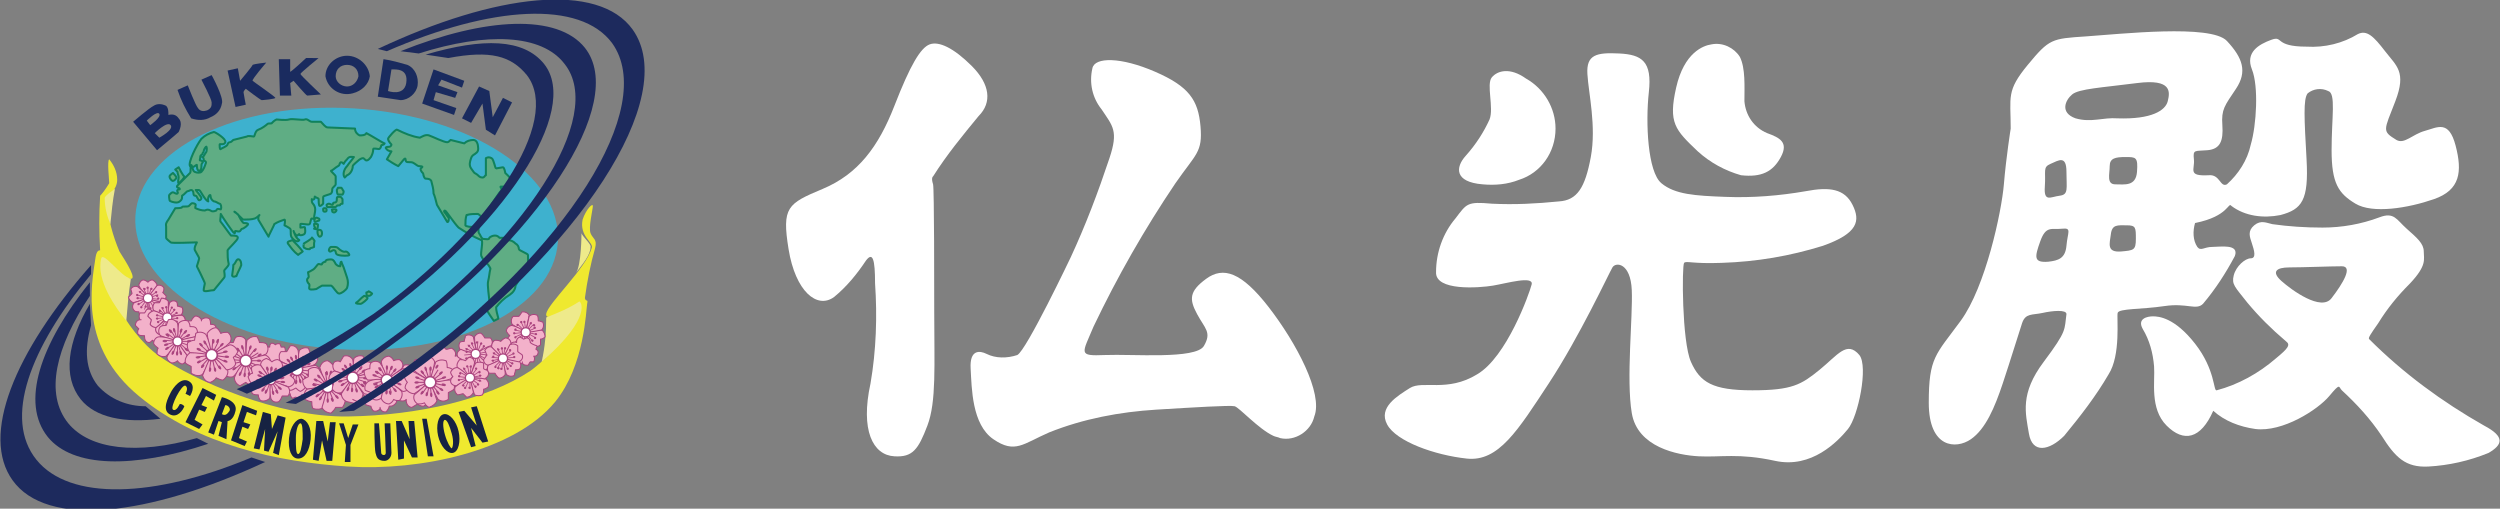 <?xml version="1.0" encoding="utf-8"?>
<!-- Generator: Adobe Illustrator 26.0.1, SVG Export Plug-In . SVG Version: 6.00 Build 0)  -->
<svg version="1.1" id="レイヤー_1" xmlns="http://www.w3.org/2000/svg" xmlns:xlink="http://www.w3.org/1999/xlink" x="0px"
	 y="0px" viewBox="0 0 219.7 44.7" style="enable-background:new 0 0 219.7 44.7;" xml:space="preserve">
<rect x="0" y="0" width="219.7" height="44.7" fill="#808080" stroke="none"/>
<style type="text/css">
	.st0{fill:#FFFFFF;}
	.st1{fill:#3EB1CE;}
	.st2{fill:#5FAD84;stroke:#10825C;stroke-width:0.18;stroke-linejoin:round;}
	.st3{fill:#EFE92F;}
	.st4{fill:#EEEA8B;}
	.st5{fill:#1A2B5F;}
	.st6{fill:#162242;}
	.st7{fill:#F3B1CA;stroke:#AA437E;stroke-width:9.000000e-02;stroke-linejoin:round;}
	.st8{fill:none;stroke:#AA437E;stroke-width:7.000000e-02;stroke-miterlimit:10;}
	.st9{fill:#AA437E;}
	.st10{fill:#FFFFFF;stroke:#AA437E;stroke-width:0.11;stroke-miterlimit:10;}
	.st11{fill:#F3B1CA;stroke:#AA437E;stroke-width:0.1;stroke-linejoin:round;}
	.st12{fill:#FFFFFF;stroke:#AA437E;stroke-width:0.1;stroke-miterlimit:10;}
	.st13{fill:none;stroke:#AA437E;stroke-width:8.000000e-02;stroke-miterlimit:10;}
	.st14{fill:#FFFFFF;stroke:#AA437E;stroke-width:0.12;stroke-miterlimit:10;}
	.st15{fill:none;stroke:#AA437E;stroke-width:9.000000e-02;stroke-miterlimit:10;}
	.st16{fill:#FFFFFF;stroke:#AA437E;stroke-width:0.14;stroke-miterlimit:10;}
	.st17{fill:#FFFFFF;stroke:#AA437E;stroke-width:0.13;stroke-miterlimit:10;}
	.st18{fill:#E5ACC9;stroke:#AA437E;stroke-width:0.14;stroke-linejoin:round;}
	.st19{fill:#FFFFFF;stroke:#AA437E;stroke-width:0.15;stroke-miterlimit:10;}
	.st20{fill:#1D2A5D;}
</style>
<path class="st0" d="M82,15.5c1.2-1.9,2.6-3.6,4-5.3c1.2-1.2,1-2.8-0.6-4.4s-2.9-2.2-3.7-1.9s-1.7,1.8-3.1,5.4s-3.2,6-6.3,7.3
	s-3.6,1.6-3,5.3s2.5,5.3,4,4.2c1.1-0.9,2-2,2.8-3.2c0.6-0.8,0.8-0.1,0.8,2c0.2,2.9,0.1,5.9-0.4,8.8c-0.9,4.1,0.2,6.3,2.1,6.4
	c1.6,0.1,2.1-0.6,2.9-2.7s0.6-5.3,0.6-10c0-2.1,0-10.8-0.1-11.2C81.8,15.6,82,15.5,82,15.5z"/>
<path class="st0" d="M94.1,22.6c1.3-2.8,2.4-5.7,3.4-8.7c0.8-2.4,0.3-2.8-0.7-4.3C96,8.6,95.7,7.3,96,6c0.2-1,2.5-1,5.5,0.3
	s3.8,2.5,4,4.8s-0.4,2.4-2.2,5c-2.7,4-5.1,8.2-7.2,12.6c-1,2.4-1.4,2.6,1,2.5s8,0.4,8.7-0.8s0.1-1.5-0.6-2.8s-0.7-2,0.8-3.1
	s3.1-0.6,5.5,2.5s4.8,7.6,4,9.6c-0.3,1.3-1.7,2.2-3,1.9c-0.2-0.1-0.4-0.1-0.6-0.2c-1.3-0.6-3-2.5-3.4-2.6s-3.6,0.1-6.9,0.3
	c-3.2,0.2-6.4,0.8-9.4,2c-2.3,1-3,1.9-4.9,0.6s-1.9-4.5-2-6.2s0.8-1.6,1.4-1.3c0.8,0.4,1.8,0.4,2.7,0.1
	C90.2,30.8,94.1,22.6,94.1,22.6z"/>
<path class="st0" d="M133.5,15.8c1.9-0.6,3.2-2.4,3.2-4.5c0-1.8-1-3.5-2.6-4.4c-1.4-1-2.5-0.7-3-0.1s0.2,2.7-0.2,3.7
	c-0.5,1.1-1.2,2.2-2.1,3.2c-0.9,1-1,2.3,1.5,2.5C131.4,16.3,132.5,16.2,133.5,15.8z"/>
<path class="st0" d="M149.2,13.3c-2-1.9-2.6-2.5-1.9-5.6s2.4-3.7,3.1-3.8c1-0.2,2,0.3,2.5,1.1c0.5,1,0.4,2.6,0.4,3.9
	c0.1,1.2,0.8,2.3,2,2.8c1.1,0.4,1.9,0.8,1.2,2.1s-1.7,1.8-3.5,1.6C151.6,15,150.3,14.3,149.2,13.3z"/>
<path class="st0" d="M131.1,17.9c2,0.1,3.9,0,5.9-0.2c1.6-0.1,2.3-1.2,2.8-3.9s-0.2-5.6-0.3-7.3s0.8-1.9,2.8-1.8s2.9,0.7,2.6,3.4
	s-0.1,7,1.1,8c1.2,1,3,1.1,5.6,1.2c2.4,0.1,4.8-0.1,7.1-0.5c2.1-0.4,3.4-0.2,4.1,1.2s0.5,2.5-2.6,3.6c-2.9,0.9-5.8,1.4-8.9,1.5
	c-2.6,0.1-3.1-0.2-3.3,0s-0.2,6.9,0.6,8.7s1.9,2.5,5.4,2.5s4.3-0.5,5.9-1.8s2.4-2.6,3.5-1.3c0.8,1-0.1,5.4-1,6.5s-3.2,3.5-6.4,2.8
	s-4.8-0.3-6.7-0.4s-5.4-0.8-5.9-3.8s0.1-8.4,0-10.8s-1.4-2.5-1.7-2s-2.9,6.1-5.6,10.2s-4.4,6.9-7.2,6.6s-6.2-1.5-7-3s0.9-2.5,2-3.2
	s3.3,0.4,5.9-1.2c2.6-1.5,4.6-7.1,4.8-7.9s-2.2-0.1-3.4,0.1s-5.1,0.5-5-1.2c0-1.7,0.6-3.4,1.7-4.7C128.9,17.9,128.9,17.7,131.1,17.9
	z"/>
<path class="st0" d="M190.2,26.9c2-0.3,2.8,0.4,3.4-0.2c1.1-1.3,2-2.7,2.8-4.2c0.4-1.1-1.3-0.8-2-0.8s-1,0.4-1.3,0
	c-0.4-0.6-0.4-1.4-0.2-2.1c3-0.6,2.9-1.9,3.2-1.5c1.2,0.9,2.8,1.1,4.3,0.8c1.9-0.5,2.5-1.3,2.3-4.9s-0.3-5.3,0.1-5.8
	c0.5-0.4,1.2-0.5,1.8-0.2c0.7,0.2,0.3,2.3,0.3,5.2s0.6,3.8,2.1,4.7s4.6,0.4,6.9-0.4s2.5-2.4,1.9-4.7s-1.6-1.6-2.7-1.3
	s-1.8,1.2-2.5,0.8c-1.3-0.8-1.1-0.8-0.1-3.4s0.1-3.1-0.9-4.4s-1.6-1.9-2.4-1.5c-1.3,0.8-2.9,1.2-4.5,1.1c-2.9,0-2-1-3.1-0.6
	s-2.3,1.1-1.7,2.6s0.4,4.9-0.1,6.6c-0.3,1.4-1.1,2.6-2.1,3.5c-0.6,0.3-0.6-0.9-1.6-0.8c-1.9,0.1-1.2-0.5-1.3-1.4s0.1-0.7,1.2-0.8
	s1.4-0.8,1.3-2.2s0.2-1.7,1.2-3.2s0.6-2.7-0.8-4.2s-9.4-0.6-12.4-0.4s-3.2,0.2-5.1,2.5s-1.5,2.8-1.5,5.6c0,0-0.4,2.5-0.6,4.9
	s-1.6,9-3.8,12s-2.8,3.2-2.8,7.2s2.4,4.1,3.7,3.2s2.1-2.8,2.8-4.9s1.4-4.4,1.7-5.3s0.9-0.7,1.8-0.9s2.1-0.3,2.1,0.1
	c-0.2,1.4,0.1,1.4-2,4.2s-1.6,4.5-1.3,6.3s1.8,1.5,3.1,0.2c1.4-1.7,2.8-3.5,3.9-5.4c1.1-1.7,0.7-5,0.8-5.4S188.2,27.2,190.2,26.9z
	 M180.2,14.4c0.7-0.3,1.4-0.8,1.4,0.7s0.2,2-0.6,2.1s-1.4,0.6-1.3-0.8S179.5,14.7,180.2,14.4L180.2,14.4z M181.6,21.6
	c-0.1,1.1-0.7,1.3-1.6,1.4c-1.3,0.1-1.2-0.4-0.7-1.8s1-1,1.9-1.1S181.7,20.4,181.6,21.6z M182.4,10.4c-1.4-0.5-0.9-1.6-0.3-2.1
	s2.6-0.6,5.7-1s2.9,0.8,2.7,1.6s-1.4,1.6-4.4,1.5C184.8,10.3,183.8,10.8,182.4,10.4z M185.4,14.6c0-0.7,0.5-0.8,1.4-0.8s1.1,0,1,1.3
	s-1.1,1.1-1.9,1.1S185.4,15.3,185.4,14.6L185.4,14.6z M185.5,20.6c0.1-0.9,0.6-0.8,1.4-0.8s0.8,0.2,0.8,1.2s-0.2,1-1.3,1.1
	C185.1,22.2,185.4,21.4,185.5,20.6L185.5,20.6z M218.3,37.4c-3.7-2.1-7.1-4.6-10.1-7.6c-0.1-0.1,0.1-0.4,0.8-1.4
	c0.8-1.3,1.7-2.4,2.8-3.5c1.5-1.6,1.2-2.1,1.2-2.8s-0.6-1.2-1.5-2s-1.1-1.5-2.4-1c-1.6,0.6-3.3,0.9-5,0.9c-1.5,0-3-0.1-4.4-0.3
	c-0.5-0.1-1-0.4-1.6,0.1s-0.4,1-0.2,1.6s0.4,1.3-0.1,1.3s-1.3,0.7-1.5,1.5s0.1,1,1.2,2.4c1,1.2,2.1,2.3,3.4,3.4
	c0.4,0.3,0.2,0.6-0.9,1.5c-1.5,1.3-3.3,2.3-5.2,2.8c-0.3,0.1-0.1-1.8-1.9-4.1s-3.2-2.4-3.7-2.4s-1.4,0.2-0.9,1.1
	c0.6,1,0.9,2.1,1,3.3c0.1,1.3-0.4,3.7,1.1,5.2s3,1.2,4.1-1.3c1,0.9,2.3,1.4,3.7,1.6c2.4,0.3,5.5-1.7,6.5-2.9s0.8-0.8,1.1-0.5
	c1.3,1.2,2.5,2.5,3.5,4c1.2,1.9,2.1,2.8,4.1,2.7c1.8-0.1,3.6-0.5,5.3-1.2C219.9,39.1,220.2,38.4,218.3,37.4L218.3,37.4z M204.9,26.2
	c-0.9,1.2-3.5-0.7-4.4-1.5s-0.5-1.2,0.7-1.2s3.6-0.1,4.6-0.1S205.9,24.9,204.9,26.2z"/>
<ellipse transform="matrix(6.174537e-02 -0.998 0.998 6.174537e-02 8.52 49.304)" class="st1" cx="30.5" cy="20.1" rx="10.6" ry="18.6"/>
<path class="st2" d="M35.5,14c0,0-0.5,0.6-0.5,0.6c-0.4-0.2-0.7-0.4-1-0.6c0.1-0.2,0.3-0.5,0.4-0.7c-0.2,0-0.4-0.1-0.5-0.3
	c0-0.1,0.2-0.1,0.3-0.1c0.1,0,0.2-0.1,0.2-0.2c-0.2-0.2-0.3-0.4-0.3-0.5s0.7-0.9,0.8-0.8c0.6,0.3,1.3,0.6,2,0.7
	c0.2-0.1,0.5-0.3,0.8-0.2s1.3,0.6,1.6,0.6c0.1,0,0.2-0.1,0.3-0.2c0,0,0,0,0,0c0.4,0.1,0.8,0.2,1.2,0.3c0.2-0.2,0.5-0.3,0.8-0.3
	c0.3,0,0.4,0.4,0.4,0.5s0.1,0.4-0.1,0.6s-0.4,0.2-0.5,0.5s-0.2,0.6,0,0.9s0.3,0.4,0.3,0.4s0.2,0.1,0.3,0.2s0.2,0.2,0.4,0.2
	s0.2-0.2,0.3-0.2c0-0.5,0-1,0-1.5c0.2-0.1,0.3-0.1,0.5,0s0.3,0.9,0.4,0.9s0.5-0.1,0.6-0.1s0.2,0.4,0.2,0.5c0.2,0.2,0.5,0.4,0.4,0.6
	c-0.1,0.2-0.2,0.4-0.4,0.6c-0.1,0-0.3,0-0.4,0s0.2,0.2,0,0.4s-1.5,2.2-1.6,2.3c-0.2-0.1-0.2-0.2-0.4-0.3c-0.3,0-0.7,0-1,0.1
	c-0.1,0.3-0.1,0.6-0.1,0.9c0,0.1,0.6,0.2,0.7,0.1s0.3,0,0.4,0s0,0.5,0.1,0.6s0.2,0.5,0.4,0.5s0.5,0.1,0.5-0.1
	c0.1-0.1,0.3-0.2,0.5-0.2c0.2,0,0.3,0.1,0.4,0.2c0.1,0,0.3,0,0.4,0s0.2,0.3,0.3,0.2c0.3,0,0.5,0.1,0.7,0.3c0.2,0.1,0.3,0.3,0.3,0.5
	c0,0.1,0.8,0.4,0.8,0.5c0,0.2,0,0.4,0,0.6c0,0.2,0,0.5,0,0.5c-0.4,0.5-0.8,1.1-1.1,1.6c0,0.3-0.2,0.6-0.5,0.8
	c-0.5,0.3-0.9,0.7-1.2,1.1c0,0.3,0.1,0.6,0.2,1l-0.4,0.2c-0.2-0.3-0.5-0.7-0.7-1.1c0-0.1,0.3-0.5,0.3-0.7s-0.2-1.4-0.1-1.7
	c0.1-0.4,0.1-0.7,0.2-1.1c-0.1-0.2-0.2-0.4-0.4-0.5c-0.2-0.2-0.3-0.4-0.4-0.6c-0.1-0.2,0.2-1.4,0-1.4c-0.7-0.3-1.4-0.7-2-1.1
	c-0.4-0.4-1.1-1.5-1.2-1.5s-0.1,0.1,0,0.2s0.2,0.3,0.3,0.4s0,0.5-0.1,0.4C39,19,38.7,18.5,38.4,18c-0.1-0.4-0.2-0.8-0.3-1
	c0-0.4-0.1-0.7-0.2-1.1c-0.1-0.2-0.4-0.2-0.5-0.2s-0.2-0.3-0.2-0.4s-0.1-0.1-0.2-0.3s0-0.2,0.1-0.3s-0.2-0.1-0.3-0.1
	s-0.3-0.2-0.5-0.3s-0.5,0-0.6-0.1S35.7,13.8,35.5,14z"/>
<path class="st2" d="M14.9,15.5c0-0.1,0.3-0.3,0.3-0.3s0.3,0.3,0.3,0.4s-0.2,0.3-0.3,0.3S14.9,15.7,14.9,15.5z"/>
<path class="st2" d="M15.4,14.9l0.3-0.2c0,0,0.4,0.8,0.5,0.8s-0.4,0.6-0.5,0.6s0-0.5,0-0.5c0-0.2-0.1-0.3-0.1-0.5L15.4,14.9z"/>
<path class="st2" d="M30.5,14.6c0.2-0.3,0.4-0.5,0.6-0.8c-0.2,0-0.4-0.1-0.6,0.2c-0.1,0.1-0.2,0.2-0.3,0.4c-0.1-0.1-0.2-0.2-0.3-0.1
	s0,0.2-0.2,0.3S29.2,15,29.1,15s0.4,0.4,0.4,0.5c0,0.2,0,0.4,0,0.7c0,0.1-0.3,0.3-0.3,0.4s0,0.3-0.1,0.4s-0.7,0.2-0.7,0.3
	c0,0.2,0,0.4,0,0.6c-0.1,0.1-0.2,0.2-0.3,0.2c-0.1,0-0.1-0.5-0.1-0.6s-0.2-0.1-0.3-0.2s0,0.1-0.1,0.2s-0.2,0-0.2,0
	c0,0.2,0,0.3,0.1,0.4c0.1,0.1,0.2,0.3,0.2,0.5c0,0.3-0.1,0.5-0.1,0.8c0,0.1-0.1,0-0.2,0s-0.1,0.4-0.2,0.5s-0.8-0.1-0.8,0V20
	c0.2,0,0.4-0.1,0.4,0s0.1,0.5-0.1,0.6s-0.4,0.1-0.4,0s-0.1,0.1-0.2,0.1s-0.3-0.3-0.3-0.4c0.1,0.3,0.2,0.6,0.5,0.8
	c-0.2,0.3-0.6-0.1-0.7-0.3s0-0.6-0.1-0.7S25,19.8,25,19.8s0.1-0.5,0-0.5c-0.3,0.1-0.6,0.2-0.9,0.4c0,0.1-0.5,1-0.5,1.1
	c-0.3-0.5-0.6-1-0.9-1.5c0-0.2,0-0.3,0.1-0.4c-0.1,0.1-0.2,0.2-0.4,0.3c-0.3,0.1-0.7,0.1-1,0.1c-0.1,0-0.7-0.7-0.8-0.7
	S21,18.8,21,19c0.1,0.2,0.2,0.4,0.4,0.6c0.1,0,0.4,0,0.4,0.1s-0.4,0.4-0.5,0.4s-0.1,0.1-0.2,0.2s-0.3,0-0.4,0s0,0.2-0.1,0.2
	s-1.1-1.5-1.2-1.7c0,0.4-0.1,0.6,0,0.7s0.8,1.1,0.9,1.2c0.3,0,0.6,0,0.6,0.2S20.1,21.8,20,22c0,0.4,0,0.8,0.1,1.2
	c0,0.2-0.4,0.5-0.4,0.6s0.1,0.5,0,0.6s-0.8,1-0.9,1.1c-0.3,0-0.9,0.2-0.9,0S18,25,18,24.9s-0.7-1.5-0.7-1.5s0.2-0.6,0.2-0.7
	s-0.4-0.7-0.4-0.8c0-0.2,0.1-0.4,0.2-0.6c-0.4,0-2.2,0.1-2.3,0s-0.4-0.3-0.4-0.4s0-0.9,0-1s-0.1-0.2,0.2-0.6c0.2-0.3,0.4-0.7,0.6-1
	c0.1,0,0.6,0,0.6-0.1s0.5,0,0.6-0.1s0.1-0.1,0.2-0.2s0.4,0,0.4,0.1s-0.1,0.3,0,0.3c0.2,0.1,0.5,0.2,0.8,0.2c0.2-0.1,0.3-0.1,0.5,0
	c0.1,0.1,0.3,0.1,0.5,0c0.1-0.1,0-0.2,0.4-0.1c0.1-0.2,0-0.5-0.1-0.5s-0.3-0.2-0.5-0.2c-0.2-0.1-0.3-0.3-0.3-0.5
	c0-0.2-0.3,0.1-0.2,0.5c-0.3-0.1-0.7-1-0.8-1s-0.3,0-0.3,0s0.5,0.6,0.5,0.7s-0.1,0.2-0.2,0.2s-0.2-0.4-0.3-0.4s-0.2,0-0.2-0.2
	s-0.1-0.3-0.2-0.3s-0.2,0.1-0.3,0.1s-0.3,0.3-0.5,0.4c0,0.2,0,0.3-0.1,0.4s-0.2,0.2-0.4,0.2s-0.6-0.1-0.6-0.2s-0.1-0.4,0-0.5
	s0.2-0.2,0.3-0.2s0.3,0.2,0.4,0.1s-0.1-0.2,0-0.3s0.2,0,0.2-0.1s-0.4-0.1-0.2-0.3s1-1,1.1-1.1s0-0.7,0.1-0.7s0.1,0.5,0.3,0.6
	s0.5,0.1,0.6,0c0.2-0.2,0.3-0.5,0.4-0.8c0-0.2-0.2-0.1-0.2-0.3s-0.2-0.2-0.1-0.2s0.2-0.3,0.3-0.4s0.1-0.6,0-0.5s-0.2,0.3-0.2,0.4
	s-0.1,0.1-0.1,0.2s-0.2,0.1-0.2,0.3s-0.1,0.3,0,0.3s0.3,0.1,0.2,0.2s-0.1,0.2-0.1,0.3s0,0.4-0.2,0.4s-0.2-0.4-0.2-0.5
	s-0.4,0.4-0.6,0.1s0.6-1.9,1-2.4c0.3-0.3,0.7-0.5,1.1-0.6c0.1,0,1.1,0.6,1,0.9s-0.5,0.1-0.5,0.2s0,0.5,0.1,0.4s0.5-0.2,0.6-0.4
	c0-0.1,0.1-0.2,0.2-0.2c0,0,0,0,0,0c0.1,0,0.2-0.1,0.3-0.2c0.4-0.1,0.8-0.2,1.2-0.3c0.1-0.1,0.5,0,0.6,0s0.1-0.5,0.4-0.6
	s0.7-0.4,0.8-0.5s0.4,0,0.4-0.1c0.1-0.1,0.2-0.2,0.4-0.3c0.1,0,0.8,0.1,1.1,0s1.2,0.1,1.4,0s0.4,0.2,0.6,0.2s0.6,0,0.8,0
	c0.2,0.2,0.4,0.5,0.6,0.5s2.3,0.1,2.4,0.1c0,0.3,0.2,0.5,0.4,0.6c0.2,0,0.5,0,0.6-0.2c0.4,0.2,1.5,0.9,1.6,0.9
	c-0.1,0.2-0.3,0.1-0.3,0.2s-0.1,0.3-0.2,0.3s-0.5-0.1-0.5,0c0,0.3-0.1,0.5-0.2,0.7c-0.1,0.1-0.2,0.3-0.4,0.3c-0.1,0-0.2-0.2-0.3-0.2
	s-0.3,0.1-0.4,0.2S31,14.5,31,14.6c0,0.3-0.2,0.7-0.5,0.8c-0.1,0.1-0.1,0.1-0.2,0.2C30.1,15.4,30.2,14.9,30.5,14.6z"/>
<path class="st2" d="M29.7,16.5c0.1,0,0.2,0,0.3,0c0.1,0.1,0.1,0.2,0.2,0.3c0,0.2-0.1,0.3-0.1,0.3c-0.1,0-0.3,0-0.4,0
	c-0.1-0.1-0.1-0.4-0.1-0.4L29.7,16.5z"/>
<path class="st2" d="M29.9,17.3c0.1,0,0.1,0.1,0.2,0.2c0,0.1,0,0.4,0,0.4s-0.2,0-0.2,0.1s-0.3,0-0.3,0.1c-0.1,0.1-0.1,0.1-0.2,0.1
	c-0.2,0-0.4,0-0.6,0c-0.1,0-0.1-0.2-0.1-0.2s0.1-0.1,0.2-0.1s0.2,0.1,0.3,0.1s0-0.2,0.2-0.2s0.2-0.2,0.2-0.3s0-0.2,0.1-0.2
	C29.8,17.3,29.8,17.3,29.9,17.3z"/>
<path class="st2" d="M29.2,18.6c0.1,0.1,0.2,0.1,0.3,0c0.1-0.1,0.1-0.2,0-0.2c-0.1,0-0.1,0-0.2,0c-0.1,0-0.2,0-0.1,0.1L29.2,18.6z"
	/>
<path class="st2" d="M28.6,18.3c0.1,0,0.1,0.1,0.1,0.2s-0.1,0.1-0.2,0.1s-0.1-0.1-0.1-0.2S28.4,18.3,28.6,18.3z"/>
<path class="st2" d="M25.3,21.4c0.3,0.4,0.5,0.7,0.9,1c0.1-0.1,0.3-0.2,0.4-0.3c-0.3-0.4-0.6-0.7-0.9-1
	C25.5,21.2,25.2,21.2,25.3,21.4z"/>
<path class="st2" d="M26.8,21.8c0.1,0.1,0.3,0.1,0.4,0.1c0.1,0,0-0.1,0.1-0.1s0.3-0.1,0.3-0.1s0-0.1,0-0.3s0.1-0.2,0-0.3
	s-0.2-0.3-0.2-0.2s-0.7,0.5-0.7,0.5S26.6,21.8,26.8,21.8z"/>
<path class="st2" d="M28.1,20.2c0.1,0,0.2,0.1,0.2,0.3s-0.1,0.3-0.2,0.3s-0.2-0.2-0.2-0.4S27.9,20.2,28.1,20.2z"/>
<path class="st2" d="M27.6,19.7c0-0.1,0.2,0,0.3,0s0,0.3,0,0.4s-0.3,0-0.3,0s0.1-0.1,0.1-0.1C27.6,19.9,27.6,19.8,27.6,19.7z"/>
<path class="st2" d="M28.9,22c0-0.1,0.1-0.3,0.2-0.3c0,0,0.1,0,0.1,0c0.3,0,0.4,0,0.5,0.1c0.2,0.2,0.5,0.4,0.7,0.3
	c0.1,0,0.3,0.2,0.3,0.3c0,0.1-0.7,0.1-1,0s-0.1-0.3-0.3-0.4S29,22.3,28.9,22z"/>
<path class="st2" d="M30,23c0,0,0.1,0.3,0.2,0.5c0.1,0.3,0.2,0.6,0.3,0.9c0.1,0.3,0.1,0.6,0,0.9c-0.1,0.2-0.5,0.5-0.7,0.5
	s-0.5-0.6-0.7-0.7c-0.3,0-0.5,0-0.8,0c-0.2,0.1-0.5,0.3-0.5,0.3s-0.5,0.1-0.6,0s0.1-0.4-0.1-0.5c-0.2-0.3-0.1-0.4,0-0.5
	s-0.1-0.5,0-0.5s0.2-0.1,0.4-0.2s0.4-0.5,0.5-0.5s0.3,0.1,0.3,0s0.2-0.2,0.3-0.2c0-0.2,0.3-0.2,0.5-0.2c0.2,0,0.3,0.2,0.4,0.4
	c0.1,0.1,0.2,0.2,0.4,0.2C29.9,23.3,29.9,23,30,23z"/>
<path class="st2" d="M32.4,25.6c0.2,0.1,0.3,0.2,0.3,0.2s-0.1,0.2-0.3,0.2s-0.2-0.1-0.2-0.3C32.3,25.7,32.4,25.6,32.4,25.6z"/>
<path class="st2" d="M32,26c0.1,0,0.3,0.1,0.3,0.2s-0.5,0.5-0.6,0.5s-0.5,0-0.4-0.1C31.5,26.5,31.7,26.2,32,26z"/>
<path class="st2" d="M20.8,24.2c0.1-0.3,0.3-0.6,0.4-0.9c0-0.1,0-0.4-0.2-0.5s-0.3,0.3-0.4,0.4s-0.1,0-0.1,0.2s-0.1,0.7-0.1,0.8
	C20.4,24.3,20.6,24.4,20.8,24.2C20.7,24.3,20.8,24.3,20.8,24.2z"/>
<path class="st2" d="M28,19.2c0.1,0,0.1,0.2,0,0.2s-0.2,0.1-0.3,0.1s-0.1-0.2,0-0.3S27.8,19.1,28,19.2z"/>
<path class="st3" d="M9.6,14c0.4,0.5,0.7,1.1,0.7,1.8c0,0.9-0.9,1.5-0.9,1.9c0.1,1.5,0.5,3,1.1,4.4c0.7,1.1,1.5,2.4,1,2.4
	c-1.4,0-1.9-1.7-2.2-1.4c-0.8,0.7,1.7,6.1,4.7,8.2s10.4,5.4,16.6,5.3s12.2-1.5,16-4c1.9-1.4,3.4-3.3,4.2-5.6
	c-0.1-0.2-2.9,1.5-2.8,0.6s3.5-4,4-5.8c0.2-0.5-1.1-1-0.8-2.5c0.3-0.9,0.9-1.5,0.9-1.2s-0.4,1.9-0.2,2.4s0.6,0.5,0.4,1.3
	c-0.4,1.4-0.7,2.9-0.9,4.4c0.1,0.4,0.3,0,0.2,0.5s-0.2,5.4-2.8,8.6c-3.6,4.4-12,6.1-18.2,5.7s-13.2-1.9-18.4-6.2S8,25.2,8.4,22.6
	c0.1-0.6,0.3-0.6,0.4-0.6c-0.1-1.6-0.1-3.2,0-4.8C9,17,9.3,16.6,9.6,16.1C9.6,15.9,9.4,14.1,9.6,14z"/>
<path class="st4" d="M10.1,16.6c-0.2,1-0.3,2.1-0.4,3.1c-0.3-0.7-0.5-1.5-0.5-2.3C9.2,17.2,10.1,16.6,10.1,16.6z"/>
<path class="st4" d="M11.5,24.5c-0.2,1.2-0.3,2.5-0.4,3.7c-0.9-1.1-2.7-3.6-2.2-5.5C9.1,22.1,10.6,24.3,11.5,24.5z"/>
<path class="st4" d="M47.6,31.8c0.3-1.3,0.4-2.6,0.4-3.9c1-0.4,2-0.8,2.9-1.4C51,26.4,52.2,27.8,47.6,31.8z"/>
<path class="st4" d="M51.1,20.5c0,0,0,2.9-0.5,3.5c0.6-0.8,1.3-1.6,1.3-2.3C52,21.5,51.2,20.8,51.1,20.5z"/>
<path class="st5" d="M15.6,7.9l0.9-0.4c0,0,0.7,1.8,0.9,2c0.2,0.3,0.5,0.3,0.8,0.2c0.4-0.2,0.4-0.4,0.4-0.7s-0.9-2-0.9-2l0.9-0.4
	c0,0,1.1,2,0.9,2.5c-0.1,0.6-0.5,1-1,1.2c-0.5,0.3-1.1,0.3-1.7,0.1C16.3,9.6,15.9,8.8,15.6,7.9z"/>
<path class="st5" d="M20,6.2L20.9,6l0.2,1.1c0,0,1.1-1.3,1.1-1.4c0.2-0.1,1.2-0.2,1.2-0.2S22.1,7,22.2,7.1s2,1.4,2,1.5
	S23.1,8.8,23,8.8s-1.4-1-1.4-1s-0.2,0.2-0.2,0.3s0.2,1.1,0.2,1.1l-0.9,0.2L20,6.2z"/>
<path class="st5" d="M24.5,5.2h1c0,0,0,1,0,1.1s1.3-1.1,1.4-1.2H28c0,0-1.6,1.3-1.6,1.4s1.8,1.8,1.8,1.8S27.1,8.4,27,8.4
	s-1.2-1.3-1.2-1.3s-0.3,0.2-0.3,0.2s0.1,1.1,0.1,1.1h-1L24.5,5.2z"/>
<path class="st5" d="M30.5,4.9c-1,0-1.9,0.8-1.9,1.8c0,0,0,0,0,0c0.2,1.1,1.3,1.8,2.4,1.5c0.8-0.2,1.4-0.8,1.5-1.5
	C32.4,5.7,31.5,4.9,30.5,4.9z M30.5,7.6c-0.5,0-1-0.4-1-0.9c0-0.6,0.4-1,1-1s1,0.4,1,1C31.4,7.2,31,7.6,30.5,7.6z"/>
<path class="st5" d="M35.8,5.7c-0.7-0.2-1.4-0.4-2.1-0.5l-0.5,3.3c0.7,0.1,1.3,0.2,2,0.3c0.7,0,1.4-0.6,1.5-1.3
	C36.8,6.8,36.5,6,35.8,5.7z M35.7,7.3C35.5,8.5,34.1,8,34.1,8l0.3-1.9C34.8,6.1,35.9,6,35.7,7.3z"/>
<path class="st5" d="M38.1,6.1l-1,3l2.8,1l0.2-0.6l-2-0.7l0.2-0.7l1.7,0.5l0.2-0.5l-1.7-0.6L38.8,7l1.8,0.7l0.2-0.6L38.1,6.1z"/>
<polygon class="st5" points="40.6,10.4 42.1,7.6 43,8 43.3,10.3 44.2,8.6 45,9 43.5,11.9 42.7,11.4 42.4,9.1 41.4,10.8 "/>
<path class="st6" d="M16.3,34.6l0.4,0.2c0,0,0.6-0.9-0.1-1.3s-1.4,0.6-1.6,1s-0.8,1.5-0.1,1.9s1.2-0.4,1.3-0.7
	c-0.1-0.1-0.2-0.2-0.4-0.2c0,0-0.3,0.7-0.6,0.5s0.8-2.3,1.1-2.1S16.3,34.6,16.3,34.6z"/>
<polygon class="st6" points="17.8,34.1 19,34.7 18.8,35.2 18.1,34.8 17.7,35.6 18.2,35.8 18,36.2 17.5,36 17.1,36.9 17.8,37.3 
	17.5,37.7 16.3,37.1 "/>
<polygon class="st6" points="21.3,35.6 20.3,38.7 21.5,39.2 21.7,38.8 21,38.5 21.3,37.5 21.8,37.7 22,37.3 21.4,37.1 21.7,36.2 
	22.5,36.5 22.6,36.1 "/>
<polygon class="st6" points="22.3,39.4 23.1,36.2 23.8,36.4 23.9,37.7 24.4,36.5 25.1,36.7 24.5,40 24,39.8 24.4,37.9 23.6,39.7 
	23.2,39.6 23.3,37.7 22.8,39.5 "/>
<path class="st6" d="M26.5,36.8c-0.5,0-1,0.7-1.1,1.7s0.2,1.8,0.8,1.8s1-0.7,1.1-1.7S27,36.9,26.5,36.8z M26.6,38.6
	c-0.1,0.7-0.2,1.3-0.4,1.3S26,39.2,26,38.5s0.2-1.3,0.4-1.3S26.6,37.9,26.6,38.6z"/>
<path class="st6" d="M40.3,37.9c-0.2-0.9-0.8-1.6-1.3-1.5s-0.7,1-0.5,1.9s0.8,1.6,1.3,1.5S40.5,38.8,40.3,37.9z M39.7,39.4
	c-0.1,0-0.4-0.5-0.6-1.2s-0.2-1.3,0-1.3s0.4,0.5,0.6,1.2S39.8,39.3,39.7,39.4z"/>
<polygon class="st6" points="27.5,40.4 28,40.5 28.3,38.7 28.7,40.5 29.2,40.5 29.5,37.1 29,37.1 28.8,38.8 28.4,37 27.8,37 "/>
<polygon class="st6" points="29.8,37.2 30.2,37.2 30.6,38.5 31,37.3 31.5,37.3 30.8,39.1 30.8,40.6 30.3,40.6 30.4,39.1 "/>
<path class="st6" d="M32.9,37.2h0.4c0,0,0.2,2.4,0.2,2.6s0.4,0.3,0.4,0s-0.1-2.6-0.1-2.6h0.5c0,0,0.1,2.4,0.1,2.6
	c0,0.4-0.3,0.7-0.6,0.7c0,0,0,0,0,0c-0.6,0-0.7-0.3-0.8-0.7S32.9,37.2,32.9,37.2z"/>
<polygon class="st6" points="34.8,37 35.3,37 36,38.6 35.9,37 36.4,37 36.7,40.2 36.2,40.2 35.5,38.7 35.5,40.3 35,40.4 "/>
<polygon class="st6" points="40.3,36.2 40.8,36.1 41.9,37.4 41.4,35.8 41.9,35.7 42.9,38.8 42.4,38.9 41.4,37.6 41.8,39.2 
	41.4,39.3 "/>
<polygon class="st6" points="37.1,36.8 37.5,36.8 38.1,40.1 37.6,40.1 "/>
<path class="st6" d="M19.5,34.9L18.3,38l0.5,0.2l0.4-1.2l0.3,0.1l-0.3,1.2l0.7,0.3L20,37c0,0,0.5,0,0.7-0.9S19.5,34.9,19.5,34.9z
	 M20.1,36.2c-0.2,0.3-0.4,0.3-0.6,0.2l0.3-0.8c0.2,0,0.4,0.2,0.4,0.4C20.2,36,20.2,36.1,20.1,36.2z"/>
<path class="st5" d="M15.7,10.4c-0.2-0.3-0.5-0.4-0.9-0.3c0-0.3,0-0.6-0.2-0.8c-0.4-0.2-0.8-0.2-1.1,0c-0.4,0.2-1.8,1.4-1.8,1.4
	l2.1,2.5c0,0,1.7-1.4,1.9-1.6C15.9,11.2,16,10.7,15.7,10.4z M12.9,10.6c0,0,0.9-0.9,1.1-0.6s-0.8,1-0.8,1L12.9,10.6z M14,12.1
	l-0.4-0.4c0,0,1.1-1.1,1.4-0.7S14,12.1,14,12.1z"/>
<path class="st7" d="M13,26.2c-0.3-0.4-0.6-0.7-0.8-1.1c0-0.2,0.2-0.5,0.4-0.5c0.1,0,0.3,0.1,0.4,0.2c0.1-0.1,0.2-0.2,0.4-0.2
	c0.2,0.1,0.4,0.3,0.4,0.5C13.5,25.5,13.3,25.9,13,26.2z"/>
<path class="st7" d="M13,26.2c-0.4,0.2-0.9,0.3-1.3,0.4c-0.2-0.1-0.4-0.3-0.4-0.5c0.1-0.1,0.2-0.2,0.3-0.3c0-0.1-0.1-0.3-0.1-0.4
	c0.1-0.2,0.4-0.3,0.6-0.2C12.5,25.5,12.8,25.8,13,26.2z"/>
<path class="st7" d="M13,26.2c0,0.4,0,0.9,0,1.4c-0.2,0.2-0.4,0.3-0.6,0.2c-0.1-0.1-0.2-0.3-0.2-0.4c-0.2,0-0.3,0-0.4-0.1
	c-0.2-0.2-0.2-0.5,0-0.7C12.1,26.5,12.6,26.3,13,26.2z"/>
<path class="st7" d="M13,26.2c0.4,0.1,0.9,0.3,1.3,0.4c0.1,0.2,0.1,0.5,0,0.7c-0.1,0-0.3,0.1-0.4,0c0,0.1-0.1,0.3-0.2,0.4
	c-0.2,0.1-0.5,0-0.6-0.2C13,27.1,13,26.7,13,26.2z"/>
<path class="st7" d="M13,26.2c0.2-0.4,0.5-0.7,0.8-1.1c0.2-0.1,0.5,0,0.6,0.2c0,0.2,0,0.3-0.1,0.4c0.1,0.1,0.2,0.2,0.3,0.3
	c0,0.3-0.2,0.5-0.4,0.5C13.9,26.5,13.4,26.4,13,26.2z"/>
<line class="st8" x1="13" y1="26.2" x2="13.9" y2="25.9"/>
<ellipse transform="matrix(0.956 -0.292 0.292 0.956 -6.98 5.174)" class="st9" cx="13.8" cy="26" rx="0.1" ry="0.1"/>
<line class="st8" x1="13" y1="26.2" x2="13.9" y2="26.3"/>
<ellipse transform="matrix(5.268448e-02 -0.999 0.999 5.268448e-02 -13.103 38.734)" class="st9" cx="13.9" cy="26.3" rx="0.1" ry="0.1"/>
<line class="st8" x1="13" y1="26.2" x2="13.8" y2="25.6"/>
<ellipse transform="matrix(0.799 -0.602 0.602 0.799 -12.703 13.398)" class="st9" cx="13.7" cy="25.7" rx="0.1" ry="0.1"/>
<line class="st8" x1="13" y1="26.2" x2="13" y2="25.2"/>
<ellipse transform="matrix(1.780136e-02 -1 1 1.780136e-02 -12.562 37.837)" class="st9" cx="13" cy="25.3" rx="0.1" ry="0.1"/>
<line class="st8" x1="13" y1="26.2" x2="13.3" y2="25.3"/>
<ellipse transform="matrix(0.359 -0.933 0.933 0.359 -15.169 28.675)" class="st9" cx="13.3" cy="25.4" rx="0.1" ry="0.1"/>
<line class="st8" x1="13" y1="26.2" x2="12.6" y2="25.3"/>
<ellipse transform="matrix(0.946 -0.325 0.325 0.946 -7.566 5.499)" class="st9" cx="12.7" cy="25.4" rx="0.1" ry="0.1"/>
<line class="st8" x1="13" y1="26.2" x2="12" y2="25.9"/>
<ellipse transform="matrix(0.326 -0.945 0.945 0.326 -16.36 28.918)" class="st9" cx="12.1" cy="25.9" rx="0.1" ry="0.1"/>
<line class="st8" x1="13" y1="26.2" x2="12.2" y2="25.6"/>
<ellipse transform="matrix(0.63 -0.777 0.777 0.63 -15.399 19.028)" class="st9" cx="12.3" cy="25.7" rx="0.1" ry="0.1"/>
<line class="st8" x1="13" y1="26.2" x2="12" y2="26.2"/>
<ellipse transform="matrix(1 -1.710339e-02 1.710339e-02 1 -0.447 0.21)" class="st9" cx="12.1" cy="26.2" rx="0.1" ry="0.1"/>
<line class="st8" x1="13" y1="26.2" x2="12.4" y2="27"/>
<ellipse transform="matrix(0.602 -0.798 0.798 0.602 -16.593 20.644)" class="st9" cx="12.4" cy="27" rx="0.1" ry="0.1"/>
<line class="st8" x1="13" y1="26.2" x2="12.1" y2="26.8"/>
<ellipse transform="matrix(0.839 -0.544 0.544 0.839 -12.58 10.955)" class="st9" cx="12.2" cy="26.7" rx="0.1" ry="0.1"/>
<line class="st8" x1="13" y1="26.2" x2="12.7" y2="27.2"/>
<ellipse transform="matrix(0.289 -0.957 0.957 0.289 -16.735 31.39)" class="st9" cx="12.8" cy="27" rx="0.1" ry="0.1"/>
<line class="st8" x1="13" y1="26.2" x2="13.5" y2="27"/>
<ellipse transform="matrix(0.819 -0.573 0.573 0.819 -13.035 12.613)" class="st9" cx="13.5" cy="27" rx="0.1" ry="0.1"/>
<line class="st8" x1="13" y1="26.2" x2="13.2" y2="27.2"/>
<ellipse transform="matrix(0.966 -0.259 0.259 0.966 -6.557 4.335)" class="st9" cx="13.2" cy="27.1" rx="0.1" ry="0.1"/>
<line class="st8" x1="13" y1="26.2" x2="13.8" y2="26.8"/>
<ellipse transform="matrix(0.574 -0.819 0.819 0.574 -16.062 22.614)" class="st9" cx="13.7" cy="26.7" rx="0.1" ry="0.1"/>
<circle class="st10" cx="13" cy="26.2" r="0.4"/>
<path class="st7" d="M14.5,28.3c0.1-0.2,0.1-0.4,0-0.6c-0.1,0-0.3-0.1-0.4-0.1c0-0.1-0.1-0.2-0.1-0.4c-0.2-0.1-0.4,0-0.6,0.2
	c0,0,0,0,0,0.1c0,0,0,0,0-0.1c-0.1-0.2-0.3-0.3-0.5-0.2c-0.1,0.1-0.1,0.2-0.2,0.3c-0.1,0-0.3,0-0.4,0c-0.1,0.2-0.1,0.4,0,0.6
	c0,0,0,0,0.1,0h-0.1c-0.2,0-0.4,0.2-0.4,0.5c0.1,0.1,0.2,0.2,0.3,0.3c-0.1,0.1-0.1,0.2-0.1,0.4c0.1,0.2,0.3,0.2,0.6,0.2l0,0
	c0,0,0,0,0,0.1c0,0.2,0.1,0.5,0.4,0.5c0,0,0,0,0,0c0.1,0,0.2-0.1,0.3-0.2c0.1,0.1,0.2,0.1,0.3,0.2c0.2-0.1,0.3-0.3,0.4-0.5
	c0,0,0,0,0-0.1l0.1,0c0.2,0.1,0.4,0,0.6-0.1c0-0.1-0.1-0.3-0.1-0.4c0.1-0.1,0.2-0.1,0.3-0.2C14.8,28.5,14.7,28.4,14.5,28.3
	L14.5,28.3L14.5,28.3z"/>
<path class="st7" d="M18.8,29.3c0.2-0.2,0.3-0.4,0.1-0.7c-0.1-0.1-0.3-0.1-0.4-0.1c0-0.2,0-0.3-0.1-0.5c-0.2-0.1-0.5-0.1-0.7,0.1
	c0,0,0,0,0,0.1v-0.1c-0.1-0.2-0.4-0.4-0.6-0.3c-0.1,0.1-0.2,0.2-0.3,0.4c-0.2,0-0.3,0-0.5,0c-0.2,0.2-0.2,0.5-0.1,0.7l0.1,0h-0.1
	c-0.3,0-0.5,0.2-0.5,0.5c0.1,0.1,0.2,0.3,0.3,0.4c-0.1,0.1-0.1,0.3-0.2,0.4c0.1,0.2,0.4,0.4,0.6,0.3h0.1c0,0,0,0,0,0.1
	c-0.1,0.3,0,0.5,0.3,0.6c0.2,0,0.3-0.1,0.4-0.1c0.1,0.1,0.2,0.2,0.4,0.3c0.2,0,0.4-0.2,0.5-0.5c0,0,0,0,0-0.1c0,0,0,0,0,0.1
	c0.2,0.1,0.5,0.1,0.7-0.1c0-0.2,0-0.3,0-0.5c0.1-0.1,0.3-0.2,0.4-0.3C19.1,29.7,19,29.5,18.8,29.3L18.8,29.3L18.8,29.3z"/>
<path class="st7" d="M25,31c0.1-0.1,0.1-0.3,0-0.5c-0.1,0-0.2,0-0.3,0c0-0.1-0.1-0.2-0.1-0.3c-0.2,0-0.3,0-0.4,0.1l0,0l0,0
	c-0.1-0.1-0.3-0.2-0.4-0.1c-0.1,0.1-0.1,0.2-0.1,0.3c-0.1,0-0.2,0-0.3,0c-0.1,0.1-0.1,0.3,0,0.4h0h-0.1c-0.2,0-0.3,0.2-0.3,0.4
	c0.1,0.1,0.1,0.2,0.2,0.2c0,0.1-0.1,0.2-0.1,0.3c0.1,0.1,0.3,0.2,0.4,0.1l0,0v0c0,0.2,0.1,0.3,0.2,0.4c0.1,0,0.2-0.1,0.3-0.1
	c0.1,0.1,0.2,0.1,0.2,0.1c0.2-0.1,0.3-0.2,0.3-0.4l0,0l0,0c0.2,0.1,0.3,0,0.4-0.1c0-0.1,0-0.2,0-0.3c0.1-0.1,0.2-0.1,0.2-0.2
	C25.2,31.3,25.1,31.1,25,31L25,31L25,31z"/>
<path class="st7" d="M27,33.8c0.1-0.1,0.1-0.3,0-0.4c-0.1,0-0.2,0-0.3,0c0-0.1-0.1-0.2-0.1-0.3c-0.2,0-0.3,0-0.4,0.1c0,0,0,0,0,0
	c0,0,0,0,0-0.1c-0.1-0.1-0.3-0.2-0.4-0.2c-0.1,0.1-0.1,0.2-0.1,0.3c-0.1,0-0.2,0-0.3,0c-0.1,0.1-0.1,0.3,0,0.5l0,0h-0.1
	c-0.2,0-0.3,0.2-0.3,0.3c0.1,0.1,0.1,0.2,0.2,0.2c0,0.1-0.1,0.2-0.1,0.3c0.1,0.1,0.3,0.2,0.4,0.1l0,0c0,0,0,0,0,0
	c0,0.2,0.1,0.3,0.2,0.4c0.1,0,0.2-0.1,0.3-0.1c0.1,0.1,0.2,0.1,0.2,0.2c0.2-0.1,0.3-0.2,0.3-0.4l0,0l0,0c0.2,0.1,0.3,0,0.4-0.1
	c0-0.1,0-0.2,0-0.3c0.1,0,0.2-0.1,0.2-0.2C27.2,34.1,27.1,34,27,33.8l-0.1,0.1L27,33.8z"/>
<path class="st7" d="M34.8,35c0.2-0.1,0.4-0.3,0.4-0.5c-0.1-0.1-0.2-0.2-0.3-0.3C35,34,35,33.9,35,33.7c-0.2-0.2-0.4-0.3-0.6-0.2
	l-0.1,0.1c0,0,0-0.1,0-0.1c0-0.2-0.1-0.5-0.4-0.5c-0.1,0.1-0.3,0.1-0.4,0.2c-0.1-0.1-0.2-0.2-0.4-0.2c-0.2,0.1-0.4,0.3-0.4,0.5v0.1
	l-0.1-0.1c-0.2-0.1-0.5,0-0.6,0.2c0,0.1,0,0.3,0.1,0.4c-0.1,0.1-0.2,0.2-0.3,0.3c0,0.2,0.2,0.4,0.4,0.5c0,0,0,0,0.1,0h-0.1
	c-0.2,0.2-0.2,0.5,0,0.7c0.1,0,0.3,0.1,0.4,0.1c0,0.1,0.1,0.3,0.2,0.4c0.2,0.1,0.5,0,0.6-0.2c0,0,0,0,0-0.1c0,0.2,0.2,0.4,0.4,0.4
	c0.1,0,0.2,0,0.2-0.1c0.1-0.1,0.2-0.3,0.2-0.4c0.1,0,0.3,0,0.4-0.1C34.9,35.4,34.9,35.2,34.8,35c-0.1,0-0.1,0-0.1,0L34.8,35z"/>
<path class="st7" d="M37.8,33.3c0.2-0.2,0.2-0.6,0-0.8c-0.2,0-0.4,0-0.5,0c-0.1-0.2-0.1-0.3-0.3-0.5c-0.3,0-0.6,0.1-0.7,0.3
	c0,0,0,0.1,0,0.1c0,0,0-0.1,0-0.1c-0.2-0.2-0.5-0.3-0.8-0.2c-0.1,0.2-0.2,0.3-0.2,0.5c-0.2,0-0.4,0-0.5,0.1
	c-0.1,0.3-0.1,0.6,0.1,0.8h0.1h-0.1c-0.3,0.1-0.5,0.4-0.4,0.7c0.1,0.1,0.3,0.2,0.4,0.3c-0.1,0.2-0.1,0.3-0.1,0.5
	c0.2,0.2,0.5,0.3,0.8,0.2l0.1-0.1c0,0,0,0.1,0,0.1c0,0.3,0.2,0.6,0.5,0.6c0.2-0.1,0.3-0.2,0.5-0.3c0.1,0.1,0.3,0.2,0.5,0.2
	c0.3-0.1,0.4-0.4,0.4-0.7c0,0,0-0.1,0-0.1l0.1,0.1c0.3,0.1,0.6,0,0.7-0.3c0-0.2-0.1-0.3-0.1-0.5c0.1-0.1,0.3-0.2,0.3-0.4
	c0-0.3-0.2-0.5-0.5-0.6C37.9,33.3,37.9,33.3,37.8,33.3L37.8,33.3z"/>
<path class="st7" d="M40,31.3c0.1-0.3,0-0.5-0.3-0.7c-0.2,0-0.3,0.1-0.5,0.1c-0.1-0.1-0.2-0.2-0.3-0.3c-0.3,0-0.5,0.2-0.5,0.5
	c0,0,0,0,0,0.1c0,0,0,0,0-0.1c-0.2-0.2-0.5-0.2-0.7,0c0,0.2,0,0.3,0,0.5c-0.2,0-0.3,0.1-0.4,0.2c0,0.3,0.1,0.5,0.3,0.7h0.1h-0.1
	c-0.2,0.2-0.3,0.4-0.2,0.7c0.1,0.1,0.3,0.1,0.4,0.2c0,0.2,0,0.3,0.1,0.5c0.2,0.1,0.5,0.1,0.7-0.1c0,0,0,0,0-0.1c0,0,0,0.1,0,0.1
	c0.1,0.3,0.3,0.4,0.6,0.4c0.1-0.1,0.2-0.2,0.3-0.4c0.2,0.1,0.3,0.1,0.5,0.1c0.2-0.2,0.3-0.4,0.2-0.7c0,0,0,0-0.1-0.1h0.1
	c0.3,0,0.5-0.2,0.6-0.5c-0.1-0.1-0.2-0.3-0.2-0.4c0.1-0.1,0.2-0.3,0.2-0.4C40.5,31.4,40.3,31.2,40,31.3C40,31.2,40,31.2,40,31.3
	L40,31.3z"/>
<path class="st11" d="M14.7,27.9c0-0.4,0.1-0.9,0.2-1.3c0.2-0.2,0.4-0.2,0.6-0.1c0.1,0.1,0.1,0.3,0.1,0.4c0.1,0,0.3,0.1,0.4,0.1
	c0.1,0.2,0.1,0.5-0.1,0.7C15.6,27.7,15.1,27.8,14.7,27.9z"/>
<path class="st11" d="M14.7,27.9c-0.4-0.2-0.8-0.4-1.2-0.6c-0.1-0.2-0.1-0.5,0.1-0.7c0.1,0,0.3,0,0.4,0c0.1-0.1,0.1-0.3,0.2-0.4
	c0.2,0,0.5,0.1,0.6,0.3C14.8,27,14.8,27.4,14.7,27.9z"/>
<path class="st11" d="M14.7,27.9c-0.3,0.3-0.6,0.6-0.9,0.9c-0.2,0-0.5-0.1-0.6-0.3c0-0.1,0.1-0.3,0.1-0.4c-0.1-0.1-0.2-0.2-0.3-0.3
	c0-0.2,0.2-0.4,0.5-0.5C13.9,27.4,14.3,27.6,14.7,27.9z"/>
<path class="st11" d="M14.7,27.9c0.2,0.4,0.4,0.7,0.6,1.1c0,0.2-0.2,0.4-0.5,0.5c-0.1-0.1-0.3-0.1-0.4-0.3c-0.1,0.1-0.3,0.1-0.4,0.2
	c-0.2-0.1-0.4-0.3-0.3-0.6C14.1,28.5,14.4,28.2,14.7,27.9z"/>
<path class="st11" d="M14.7,27.9c0.4-0.1,0.9-0.2,1.3-0.2c0.2,0.1,0.3,0.3,0.3,0.6c-0.1,0.1-0.2,0.2-0.4,0.3c0,0.1,0,0.3,0,0.4
	c-0.2,0.2-0.4,0.2-0.7,0.1C15.1,28.7,14.9,28.3,14.7,27.9z"/>
<line class="st8" x1="14.7" y1="27.9" x2="15.6" y2="28.3"/>
<ellipse transform="matrix(0.455 -0.891 0.891 0.455 -16.742 29.204)" class="st9" cx="15.5" cy="28.3" rx="0.1" ry="0.1"/>
<line class="st8" x1="14.7" y1="27.9" x2="15.3" y2="28.6"/>
<ellipse transform="matrix(0.732 -0.681 0.681 0.732 -15.331 18.07)" class="st9" cx="15.3" cy="28.5" rx="0.1" ry="0.1"/>
<line class="st8" x1="14.7" y1="27.9" x2="15.6" y2="28"/>
<ellipse transform="matrix(0.123 -0.992 0.992 0.123 -14.121 39.988)" class="st9" cx="15.6" cy="28" rx="0.1" ry="0.1"/>
<line class="st8" x1="14.7" y1="27.9" x2="15.4" y2="27.2"/>
<ellipse transform="matrix(0.708 -0.707 0.707 0.708 -14.758 18.782)" class="st9" cx="15.3" cy="27.2" rx="0.1" ry="0.1"/>
<line class="st8" x1="14.7" y1="27.9" x2="15.6" y2="27.5"/>
<ellipse transform="matrix(0.907 -0.422 0.422 0.907 -10.151 9.1)" class="st9" cx="15.5" cy="27.5" rx="0.1" ry="0.1"/>
<line class="st8" x1="14.7" y1="27.9" x2="15.1" y2="27"/>
<ellipse transform="matrix(0.423 -0.906 0.906 0.423 -15.838 29.251)" class="st9" cx="15.1" cy="27.1" rx="0.1" ry="0.1"/>
<line class="st8" x1="14.7" y1="27.9" x2="14.2" y2="27"/>
<ellipse transform="matrix(0.891 -0.453 0.453 0.891 -10.72 9.407)" class="st9" cx="14.3" cy="27.1" rx="0.1" ry="0.1"/>
<line class="st8" x1="14.7" y1="27.9" x2="14.6" y2="26.9"/>
<ellipse transform="matrix(0.993 -0.121 0.121 0.993 -3.158 1.961)" class="st9" cx="14.6" cy="27" rx="0.1" ry="0.1"/>
<line class="st8" x1="14.7" y1="27.9" x2="14" y2="27.2"/>
<ellipse transform="matrix(0.683 -0.731 0.731 0.683 -15.468 18.914)" class="st9" cx="14" cy="27.3" rx="0.1" ry="0.1"/>
<line class="st8" x1="14.7" y1="27.9" x2="13.7" y2="28"/>
<ellipse transform="matrix(0.988 -0.156 0.156 0.988 -4.19 2.486)" class="st9" cx="13.8" cy="28" rx="0.1" ry="0.1"/>
<line class="st8" x1="14.7" y1="27.9" x2="13.7" y2="27.7"/>
<ellipse transform="matrix(0.192 -0.982 0.982 0.192 -16.037 35.942)" class="st9" cx="13.8" cy="27.7" rx="0.1" ry="0.1"/>
<line class="st8" x1="14.7" y1="27.9" x2="13.8" y2="28.3"/>
<ellipse transform="matrix(0.875 -0.484 0.484 0.875 -11.961 10.27)" class="st9" cx="13.9" cy="28.3" rx="0.1" ry="0.1"/>
<line class="st8" x1="14.7" y1="27.9" x2="14.5" y2="28.8"/>
<ellipse transform="matrix(0.157 -0.988 0.988 0.157 -16.155 38.598)" class="st9" cx="14.5" cy="28.8" rx="0.1" ry="0.1"/>
<line class="st8" x1="14.7" y1="27.9" x2="14.2" y2="28.7"/>
<ellipse transform="matrix(0.486 -0.874 0.874 0.486 -17.721 27.204)" class="st9" cx="14.3" cy="28.7" rx="0.1" ry="0.1"/>
<line class="st8" x1="14.7" y1="27.9" x2="14.9" y2="28.8"/>
<ellipse transform="matrix(0.982 -0.19 0.19 0.982 -5.188 3.344)" class="st9" cx="14.8" cy="28.7" rx="0.1" ry="0.1"/>
<circle class="st12" cx="14.7" cy="27.9" r="0.4"/>
<path class="st7" d="M15.6,30c0-0.5,0-1.1,0.1-1.6c0.2-0.2,0.5-0.3,0.8-0.2c0.1,0.1,0.2,0.3,0.2,0.5c0.2,0,0.4,0,0.5,0.1
	c0.2,0.2,0.2,0.6,0,0.8C16.7,29.7,16.1,29.9,15.6,30z"/>
<path class="st7" d="M15.6,30c-0.5-0.1-1-0.3-1.5-0.5c-0.2-0.2-0.2-0.6,0-0.8c0.2-0.1,0.3-0.1,0.5-0.1c0.1-0.2,0.1-0.3,0.2-0.5
	c0.3-0.1,0.6,0,0.8,0.3C15.7,28.9,15.6,29.5,15.6,30z"/>
<path class="st7" d="M15.6,30c-0.3,0.4-0.6,0.9-1,1.3c-0.3,0.1-0.6,0-0.8-0.2c0-0.2,0-0.4,0.1-0.5c-0.1-0.1-0.3-0.2-0.4-0.4
	c0-0.3,0.2-0.6,0.5-0.6C14.6,29.6,15.1,29.8,15.6,30z"/>
<path class="st7" d="M15.6,30c0.3,0.4,0.6,0.9,0.9,1.3c0,0.3-0.2,0.6-0.5,0.7c-0.2-0.1-0.3-0.1-0.4-0.3c-0.1,0.1-0.3,0.2-0.5,0.2
	c-0.3-0.1-0.5-0.4-0.4-0.6C14.9,30.9,15.3,30.4,15.6,30z"/>
<path class="st7" d="M15.6,30c0.5-0.2,1-0.3,1.5-0.4c0.3,0.1,0.4,0.4,0.5,0.6c-0.1,0.1-0.2,0.3-0.4,0.4c0.1,0.2,0.1,0.3,0.1,0.5
	c-0.2,0.2-0.5,0.3-0.8,0.2C16.2,30.9,15.9,30.5,15.6,30z"/>
<line class="st13" x1="15.6" y1="30" x2="16.7" y2="30.4"/>
<ellipse transform="matrix(0.348 -0.938 0.938 0.348 -17.665 35.417)" class="st9" cx="16.6" cy="30.4" rx="0.1" ry="0.2"/>
<line class="st13" x1="15.6" y1="30" x2="16.5" y2="30.8"/>
<ellipse transform="matrix(0.647 -0.762 0.762 0.647 -17.617 23.353)" class="st9" cx="16.4" cy="30.7" rx="0.1" ry="0.2"/>
<line class="st13" x1="15.6" y1="30" x2="16.8" y2="30"/>
<ellipse transform="matrix(5.934021e-03 -1 1 5.934021e-03 -13.469 46.508)" class="st9" cx="16.7" cy="30" rx="0.1" ry="0.2"/>
<line class="st13" x1="15.6" y1="30" x2="16.3" y2="29.1"/>
<ellipse transform="matrix(0.62 -0.784 0.784 0.62 -16.704 23.839)" class="st9" cx="16.3" cy="29.2" rx="0.2" ry="0.1"/>
<line class="st13" x1="15.6" y1="30" x2="16.6" y2="29.4"/>
<ellipse transform="matrix(0.851 -0.525 0.525 0.851 -13.001 13.049)" class="st9" cx="16.5" cy="29.5" rx="0.2" ry="0.1"/>
<line class="st13" x1="15.6" y1="30" x2="16" y2="28.9"/>
<ellipse transform="matrix(0.315 -0.949 0.949 0.315 -16.623 35.018)" class="st9" cx="15.9" cy="29" rx="0.2" ry="0.1"/>
<line class="st13" x1="15.6" y1="30" x2="15" y2="29"/>
<ellipse transform="matrix(0.832 -0.554 0.554 0.832 -13.627 13.2)" class="st9" cx="15" cy="29.1" rx="0.1" ry="0.2"/>
<line class="st13" x1="15.6" y1="30" x2="15.3" y2="28.9"/>
<ellipse transform="matrix(0.972 -0.236 0.236 0.972 -6.409 4.442)" class="st9" cx="15.3" cy="29" rx="0.1" ry="0.2"/>
<line class="st13" x1="15.6" y1="30" x2="14.7" y2="29.3"/>
<ellipse transform="matrix(0.593 -0.805 0.805 0.593 -17.67 23.853)" class="st9" cx="14.7" cy="29.4" rx="0.1" ry="0.2"/>
<line class="st13" x1="15.6" y1="30" x2="14.5" y2="30.3"/>
<ellipse transform="matrix(0.963 -0.27 0.27 0.963 -7.64 5.055)" class="st9" cx="14.6" cy="30.3" rx="0.2" ry="0.1"/>
<line class="st13" x1="15.6" y1="30" x2="14.4" y2="29.9"/>
<ellipse transform="matrix(7.567481e-02 -0.997 0.997 7.567481e-02 -16.428 42.174)" class="st9" cx="14.5" cy="29.9" rx="0.1" ry="0.2"/>
<line class="st13" x1="15.6" y1="30" x2="14.6" y2="30.7"/>
<ellipse transform="matrix(0.812 -0.583 0.583 0.812 -15.094 14.339)" class="st9" cx="14.7" cy="30.6" rx="0.2" ry="0.1"/>
<line class="st13" x1="15.6" y1="30" x2="15.6" y2="31.2"/>
<ellipse transform="matrix(4.082929e-02 -0.999 0.999 4.082929e-02 -16.143 45.37)" class="st9" cx="15.6" cy="31.1" rx="0.2" ry="0.1"/>
<line class="st13" x1="15.6" y1="30" x2="15.2" y2="31.1"/>
<ellipse transform="matrix(0.38 -0.925 0.925 0.38 -19.258 33.281)" class="st9" cx="15.2" cy="31" rx="0.2" ry="0.1"/>
<line class="st13" x1="15.6" y1="30" x2="15.9" y2="31.1"/>
<ellipse transform="matrix(0.953 -0.303 0.303 0.953 -8.663 6.293)" class="st9" cx="15.9" cy="31" rx="0.1" ry="0.2"/>
<circle class="st14" cx="15.6" cy="30" r="0.4"/>
<path class="st7" d="M21.6,31.7c0-0.6,0-1.2,0.1-1.8c0.2-0.2,0.5-0.4,0.9-0.3c0.1,0.2,0.2,0.4,0.2,0.5c0.2,0,0.4,0,0.6,0.1
	c0.2,0.3,0.2,0.6,0,0.9C22.8,31.4,22.2,31.6,21.6,31.7z"/>
<path class="st7" d="M21.6,31.7c-0.6-0.2-1.1-0.4-1.7-0.6c-0.2-0.3-0.2-0.6,0-0.9c0.2-0.1,0.4-0.1,0.6-0.1c0.1-0.2,0.1-0.4,0.3-0.5
	c0.3-0.1,0.7,0,0.8,0.3C21.6,30.5,21.6,31.1,21.6,31.7z"/>
<path class="st7" d="M21.6,31.7c-0.3,0.5-0.7,1-1.1,1.4c-0.3,0.1-0.7,0-0.9-0.3c0-0.2,0-0.4,0.1-0.6c-0.2-0.1-0.3-0.3-0.4-0.4
	c0-0.3,0.2-0.6,0.5-0.7C20.5,31.3,21,31.4,21.6,31.7z"/>
<path class="st7" d="M21.6,31.7c0.4,0.5,0.7,1,1,1.5c0,0.3-0.2,0.6-0.5,0.7c-0.2-0.1-0.4-0.2-0.5-0.3c-0.2,0.1-0.3,0.2-0.5,0.3
	c-0.3-0.1-0.5-0.4-0.5-0.7C20.8,32.6,21.2,32.1,21.6,31.7z"/>
<path class="st7" d="M21.6,31.7c0.6-0.2,1.1-0.4,1.7-0.5c0.3,0.1,0.5,0.4,0.5,0.7c-0.1,0.2-0.3,0.3-0.4,0.4c0.1,0.2,0.1,0.4,0.1,0.6
	c-0.2,0.3-0.6,0.4-0.9,0.2C22.2,32.7,21.9,32.2,21.6,31.7z"/>
<line class="st15" x1="21.6" y1="31.7" x2="22.8" y2="32.2"/>
<ellipse transform="matrix(0.355 -0.935 0.935 0.355 -15.392 41.965)" class="st9" cx="22.7" cy="32.1" rx="0.1" ry="0.2"/>
<line class="st15" x1="21.6" y1="31.7" x2="22.6" y2="32.6"/>
<ellipse transform="matrix(0.654 -0.757 0.757 0.654 -16.789 28.294)" class="st9" cx="22.5" cy="32.5" rx="0.1" ry="0.2"/>
<line class="st15" x1="21.6" y1="31.7" x2="22.9" y2="31.7"/>
<ellipse transform="matrix(1.413665e-02 -1 1 1.413665e-02 -9.261 54.049)" class="st9" cx="22.8" cy="31.7" rx="0.1" ry="0.2"/>
<line class="st15" x1="21.6" y1="31.7" x2="22.4" y2="30.7"/>
<ellipse transform="matrix(0.627 -0.779 0.779 0.627 -15.626 28.904)" class="st9" cx="22.4" cy="30.8" rx="0.2" ry="0.1"/>
<line class="st15" x1="21.6" y1="31.7" x2="22.7" y2="31"/>
<ellipse transform="matrix(0.856 -0.517 0.517 0.856 -12.838 16.283)" class="st9" cx="22.8" cy="31.2" rx="0.2" ry="0.1"/>
<line class="st15" x1="21.6" y1="31.7" x2="22" y2="30.5"/>
<ellipse transform="matrix(0.322 -0.947 0.947 0.322 -14.063 41.52)" class="st9" cx="22" cy="30.6" rx="0.2" ry="0.1"/>
<line class="st15" x1="21.6" y1="31.7" x2="20.9" y2="30.6"/>
<ellipse transform="matrix(0.837 -0.547 0.547 0.837 -13.389 16.457)" class="st9" cx="20.9" cy="30.7" rx="0.1" ry="0.2"/>
<line class="st15" x1="21.6" y1="31.7" x2="21.3" y2="30.4"/>
<ellipse transform="matrix(0.974 -0.228 0.228 0.974 -6.406 5.665)" class="st9" cx="21.3" cy="30.5" rx="0.1" ry="0.2"/>
<line class="st15" x1="21.6" y1="31.7" x2="20.5" y2="30.9"/>
<ellipse transform="matrix(0.599 -0.801 0.801 0.599 -16.542 28.941)" class="st9" cx="20.6" cy="31" rx="0.1" ry="0.2"/>
<line class="st15" x1="21.6" y1="31.7" x2="20.3" y2="32"/>
<ellipse transform="matrix(0.966 -0.259 0.259 0.966 -7.648 6.392)" class="st9" cx="20.4" cy="32.2" rx="0.2" ry="0.1"/>
<line class="st15" x1="21.6" y1="31.7" x2="20.3" y2="31.6"/>
<ellipse transform="matrix(8.385172e-02 -0.997 0.997 8.385172e-02 -12.833 49.268)" class="st9" cx="20.4" cy="31.6" rx="0.1" ry="0.2"/>
<line class="st15" x1="21.6" y1="31.7" x2="20.5" y2="32.5"/>
<ellipse transform="matrix(0.817 -0.576 0.576 0.817 -14.901 17.797)" class="st9" cx="20.6" cy="32.4" rx="0.2" ry="0.1"/>
<line class="st15" x1="21.6" y1="31.7" x2="21.5" y2="33"/>
<ellipse transform="matrix(4.902405e-02 -0.999 0.999 4.902405e-02 -12.421 52.815)" class="st9" cx="21.5" cy="32.9" rx="0.2" ry="0.1"/>
<line class="st15" x1="21.6" y1="31.7" x2="21.1" y2="32.9"/>
<ellipse transform="matrix(0.388 -0.922 0.922 0.388 -17.323 39.58)" class="st9" cx="21.1" cy="32.8" rx="0.2" ry="0.1"/>
<line class="st15" x1="21.6" y1="31.7" x2="22" y2="33"/>
<ellipse transform="matrix(0.955 -0.295 0.295 0.955 -8.729 7.948)" class="st9" cx="21.9" cy="32.9" rx="0.1" ry="0.2"/>
<circle class="st16" cx="21.6" cy="31.7" r="0.5"/>
<path class="st7" d="M26.1,32.4c0-0.5,0.1-1.1,0.2-1.6c0.2-0.2,0.5-0.3,0.8-0.2c0.1,0.2,0.1,0.3,0.2,0.5c0.2,0,0.4,0.1,0.5,0.1
	c0.2,0.3,0.1,0.6-0.1,0.8C27.2,32.3,26.7,32.4,26.1,32.4z"/>
<path class="st7" d="M26.1,32.4c-0.5-0.2-1-0.4-1.5-0.7c-0.1-0.3-0.1-0.6,0.1-0.8c0.2,0,0.4,0,0.5,0c0.1-0.2,0.2-0.3,0.3-0.5
	c0.3-0.1,0.6,0.1,0.7,0.4C26.3,31.4,26.2,31.9,26.1,32.4z"/>
<path class="st7" d="M26.1,32.4c-0.4,0.4-0.7,0.8-1.1,1.2c-0.3,0-0.6-0.1-0.7-0.3c0-0.2,0.1-0.4,0.2-0.5c-0.1-0.1-0.3-0.3-0.4-0.4
	c0-0.3,0.3-0.5,0.6-0.6C25.2,32,25.7,32.2,26.1,32.4z"/>
<path class="st7" d="M26.1,32.4c0.3,0.5,0.5,0.9,0.8,1.4c0,0.3-0.3,0.5-0.5,0.6c-0.2-0.1-0.3-0.2-0.4-0.3c-0.2,0.1-0.3,0.2-0.5,0.2
	c-0.3-0.1-0.4-0.4-0.4-0.7C25.4,33.2,25.8,32.8,26.1,32.4z"/>
<path class="st7" d="M26.1,32.4c0.5-0.1,1.1-0.2,1.6-0.3c0.3,0.1,0.4,0.4,0.4,0.7c-0.1,0.1-0.3,0.2-0.4,0.3c0,0.2,0,0.4,0,0.5
	c-0.2,0.2-0.5,0.3-0.8,0.1C26.6,33.4,26.4,32.9,26.1,32.4z"/>
<line class="st13" x1="26.1" y1="32.5" x2="27.2" y2="33"/>
<ellipse transform="matrix(0.438 -0.899 0.899 0.438 -14.367 42.911)" class="st9" cx="27.1" cy="32.9" rx="0.1" ry="0.2"/>
<line class="st13" x1="26.1" y1="32.5" x2="27" y2="33.3"/>
<ellipse transform="matrix(0.719 -0.695 0.695 0.719 -15.538 28.048)" class="st9" cx="26.9" cy="33.2" rx="0.1" ry="0.2"/>
<line class="st13" x1="26.1" y1="32.5" x2="27.3" y2="32.6"/>
<ellipse transform="matrix(0.104 -0.995 0.995 0.104 -8.022 56.258)" class="st9" cx="27.2" cy="32.6" rx="0.1" ry="0.2"/>
<line class="st13" x1="26.1" y1="32.5" x2="27" y2="31.6"/>
<ellipse transform="matrix(0.694 -0.72 0.72 0.694 -14.555 29.048)" class="st9" cx="26.9" cy="31.7" rx="0.2" ry="0.1"/>
<line class="st13" x1="26.1" y1="32.5" x2="27.2" y2="31.9"/>
<path class="st9" d="M27.1,31.9c0.1,0,0.2,0,0.2,0c0,0.1,0,0.1-0.1,0.2c-0.1,0-0.2,0-0.2,0C27,32,27,31.9,27.1,31.9z"/>
<line class="st13" x1="26.1" y1="32.5" x2="26.6" y2="31.4"/>
<ellipse transform="matrix(0.406 -0.914 0.914 0.406 -12.979 42.98)" class="st9" cx="26.6" cy="31.5" rx="0.2" ry="0.1"/>
<line class="st13" x1="26.1" y1="32.5" x2="25.6" y2="31.4"/>
<ellipse transform="matrix(0.883 -0.47 0.47 0.883 -11.789 15.731)" class="st9" cx="25.6" cy="31.5" rx="0.1" ry="0.2"/>
<line class="st13" x1="26.1" y1="32.5" x2="26" y2="31.3"/>
<ellipse transform="matrix(0.99 -0.14 0.14 0.99 -4.123 3.933)" class="st9" cx="26" cy="31.4" rx="0.1" ry="0.2"/>
<line class="st13" x1="26.1" y1="32.5" x2="25.3" y2="31.7"/>
<ellipse transform="matrix(0.669 -0.743 0.743 0.669 -15.197 29.354)" class="st9" cx="25.4" cy="31.7" rx="0.1" ry="0.2"/>
<line class="st13" x1="26.1" y1="32.5" x2="25" y2="32.7"/>
<ellipse transform="matrix(0.985 -0.171 0.171 0.985 -5.208 4.72)" class="st9" cx="24.8" cy="32.6" rx="0.2" ry="0.1"/>
<line class="st13" x1="26.1" y1="32.5" x2="25" y2="32.3"/>
<ellipse transform="matrix(0.173 -0.985 0.985 0.173 -11.075 51.377)" class="st9" cx="25.1" cy="32.3" rx="0.1" ry="0.2"/>
<line class="st13" x1="26.1" y1="32.5" x2="25.1" y2="33.1"/>
<ellipse transform="matrix(0.866 -0.5 0.5 0.866 -13.132 17.042)" class="st9" cx="25.2" cy="33" rx="0.2" ry="0.1"/>
<line class="st13" x1="26.1" y1="32.5" x2="26" y2="33.6"/>
<ellipse transform="matrix(0.139 -0.99 0.99 0.139 -10.851 54.643)" class="st9" cx="26" cy="33.6" rx="0.2" ry="0.1"/>
<line class="st13" x1="26.1" y1="32.5" x2="25.6" y2="33.5"/>
<ellipse transform="matrix(0.469 -0.883 0.883 0.469 -15.917 40.392)" class="st9" cx="25.6" cy="33.4" rx="0.2" ry="0.1"/>
<line class="st13" x1="26.1" y1="32.5" x2="26.4" y2="33.6"/>
<ellipse transform="matrix(0.978 -0.208 0.208 0.978 -6.403 6.227)" class="st9" cx="26.4" cy="33.5" rx="0.1" ry="0.2"/>
<circle class="st17" cx="26.1" cy="32.5" r="0.5"/>
<path class="st7" d="M28.8,34c-0.3-0.5-0.5-1.1-0.7-1.7c0.1-0.3,0.3-0.6,0.7-0.6c0.2,0.1,0.3,0.2,0.5,0.4c0.2-0.1,0.4-0.1,0.6-0.2
	c0.3,0.2,0.4,0.5,0.4,0.8C29.7,33.2,29.2,33.6,28.8,34z"/>
<path class="st7" d="M28.8,34c-0.6,0.1-1.2,0.1-1.8,0.2c-0.3-0.2-0.4-0.5-0.4-0.8c0.1-0.1,0.3-0.2,0.5-0.3c0-0.2,0-0.4,0-0.6
	c0.2-0.2,0.6-0.3,0.9-0.1C28.3,32.9,28.6,33.4,28.8,34z"/>
<path class="st7" d="M28.8,34c-0.1,0.6-0.2,1.2-0.4,1.8c-0.2,0.2-0.6,0.2-0.9,0.1c-0.1-0.2-0.1-0.4-0.1-0.6c-0.2,0-0.4-0.1-0.6-0.2
	c-0.1-0.3-0.1-0.7,0.2-0.9C27.6,34.1,28.2,34,28.8,34z"/>
<path class="st7" d="M28.8,34c0.5,0.3,1,0.6,1.5,0.9c0.1,0.3,0,0.6-0.2,0.9c-0.2,0-0.4,0-0.6,0c-0.1,0.2-0.2,0.3-0.4,0.5
	c-0.3,0-0.7-0.2-0.8-0.5C28.5,35.2,28.6,34.6,28.8,34z"/>
<path class="st18" d="M28.8,34c0.4-0.4,0.9-0.8,1.4-1.2c0.3,0,0.6,0.2,0.8,0.4c0,0.2-0.1,0.4-0.2,0.5c0.1,0.1,0.2,0.3,0.3,0.5
	c-0.1,0.3-0.3,0.6-0.7,0.6C29.8,34.6,29.3,34.3,28.8,34z"/>
<line class="st15" x1="28.8" y1="34" x2="30.1" y2="33.9"/>
<ellipse transform="matrix(0.997 -7.880708e-02 7.880708e-02 0.997 -2.579 2.47)" class="st9" cx="30" cy="33.9" rx="0.2" ry="0.1"/>
<line class="st15" x1="28.8" y1="34" x2="30" y2="34.4"/>
<ellipse transform="matrix(0.267 -0.964 0.964 0.267 -11.126 54.027)" class="st9" cx="29.9" cy="34.3" rx="0.1" ry="0.2"/>
<line class="st15" x1="28.8" y1="34" x2="30" y2="33.5"/>
<ellipse transform="matrix(0.91 -0.415 0.415 0.91 -11.218 15.418)" class="st9" cx="29.9" cy="33.5" rx="0.2" ry="0.1"/>
<line class="st15" x1="28.8" y1="34" x2="29.1" y2="32.7"/>
<ellipse transform="matrix(0.233 -0.973 0.973 0.233 -9.63 53.432)" class="st9" cx="29.1" cy="32.8" rx="0.2" ry="0.1"/>
<line class="st15" x1="28.8" y1="34" x2="29.5" y2="32.9"/>
<ellipse transform="matrix(0.552 -0.834 0.834 0.552 -14.322 39.355)" class="st9" cx="29.4" cy="33" rx="0.2" ry="0.1"/>
<line class="st15" x1="28.8" y1="34" x2="28.6" y2="32.7"/>
<ellipse transform="matrix(0.994 -0.114 0.114 0.994 -3.542 3.466)" class="st9" cx="28.7" cy="32.8" rx="0.1" ry="0.2"/>
<line class="st15" x1="28.8" y1="34" x2="27.7" y2="33.3"/>
<ellipse transform="matrix(0.522 -0.853 0.853 0.522 -15.206 39.596)" class="st9" cx="27.7" cy="33.4" rx="0.1" ry="0.2"/>
<line class="st15" x1="28.8" y1="34" x2="28" y2="33"/>
<ellipse transform="matrix(0.782 -0.623 0.623 0.782 -14.501 24.646)" class="st9" cx="28" cy="33.1" rx="0.1" ry="0.2"/>
<line class="st15" x1="28.8" y1="34" x2="27.5" y2="33.7"/>
<ellipse transform="matrix(0.2 -0.98 0.98 0.2 -11.013 54.125)" class="st9" cx="27.6" cy="33.8" rx="0.1" ry="0.2"/>
<line class="st15" x1="28.8" y1="34" x2="27.8" y2="34.9"/>
<ellipse transform="matrix(0.76 -0.65 0.65 0.76 -15.931 26.441)" class="st9" cx="27.9" cy="34.8" rx="0.2" ry="0.1"/>
<line class="st15" x1="28.8" y1="34" x2="27.5" y2="34.5"/>
<ellipse transform="matrix(0.936 -0.35 0.35 0.936 -10.319 11.877)" class="st9" cx="27.6" cy="34.4" rx="0.2" ry="0.1"/>
<line class="st15" x1="28.8" y1="34" x2="28.1" y2="35.1"/>
<ellipse transform="matrix(0.492 -0.871 0.871 0.492 -16.191 42.345)" class="st9" cx="28.2" cy="35" rx="0.2" ry="0.1"/>
<line class="st15" x1="28.8" y1="34" x2="29.3" y2="35.2"/>
<ellipse transform="matrix(0.924 -0.383 0.383 0.924 -11.228 13.882)" class="st9" cx="29.2" cy="35.1" rx="0.1" ry="0.2"/>
<line class="st15" x1="28.8" y1="34" x2="28.8" y2="35.3"/>
<ellipse transform="matrix(0.999 -4.396812e-02 4.396812e-02 0.999 -1.521 1.302)" class="st9" cx="28.8" cy="35.2" rx="0.1" ry="0.2"/>
<line class="st15" x1="28.8" y1="34" x2="29.7" y2="35"/>
<ellipse transform="matrix(0.737 -0.676 0.676 0.737 -15.797 29.172)" class="st9" cx="29.6" cy="34.9" rx="0.1" ry="0.2"/>
<circle class="st16" cx="28.8" cy="34" r="0.5"/>
<path class="st7" d="M31,33.2c0-0.6,0-1.1,0.1-1.7c0.2-0.2,0.5-0.3,0.8-0.2c0.1,0.2,0.2,0.3,0.2,0.5c0.2,0,0.4,0,0.5,0.1
	c0.2,0.2,0.2,0.6,0,0.8C32.1,32.9,31.6,33.1,31,33.2z"/>
<path class="st7" d="M31,33.2c-0.5-0.2-1.1-0.4-1.6-0.6c-0.2-0.3-0.2-0.6,0-0.8c0.2-0.1,0.4-0.1,0.5,0c0.1-0.2,0.2-0.3,0.3-0.5
	c0.3-0.1,0.6,0,0.8,0.3C31.1,32.1,31,32.6,31,33.2z"/>
<path class="st7" d="M31,33.2c-0.3,0.5-0.6,0.9-1,1.3c-0.3,0.1-0.6,0-0.8-0.3c0-0.2,0.1-0.4,0.1-0.5c-0.1-0.1-0.3-0.2-0.4-0.4
	c0-0.3,0.2-0.6,0.5-0.7C30,32.8,30.5,32.9,31,33.2z"/>
<path class="st7" d="M31,33.2c0.3,0.4,0.6,0.9,0.9,1.4c0,0.3-0.2,0.6-0.5,0.7c-0.1-0.1-0.3-0.1-0.4-0.2c1.7,0.8-0.4,0.2-0.5,0.2
	c-0.3-0.1-0.5-0.4-0.5-0.7C30.3,34.1,30.7,33.6,31,33.2z"/>
<path class="st7" d="M31,33.2c0.5-0.2,1.1-0.3,1.6-0.4c0.3,0.1,0.5,0.4,0.5,0.7c-0.1,0.1-0.3,0.3-0.4,0.4c0.1,0.2,0.1,0.4,0.1,0.5
	c-0.2,0.3-0.5,0.3-0.8,0.2C31.6,34.1,31.3,33.7,31,33.2z"/>
<line class="st13" x1="31" y1="33.2" x2="32.2" y2="33.6"/>
<path class="st9" d="M31.9,33.6c0-0.1,0.1-0.1,0.2-0.1s0.1,0.1,0.1,0.2c0,0.1-0.1,0.1-0.2,0.1C31.9,33.7,31.9,33.6,31.9,33.6z"/>
<line class="st13" x1="31" y1="33.2" x2="31.9" y2="34"/>
<ellipse transform="matrix(0.665 -0.747 0.747 0.665 -14.666 35.156)" class="st9" cx="31.9" cy="33.9" rx="0.1" ry="0.2"/>
<line class="st13" x1="31" y1="33.2" x2="32.2" y2="33.2"/>
<ellipse transform="matrix(2.966619e-02 -1 1 2.966619e-02 -2.04 64.359)" class="st9" cx="32.1" cy="33.2" rx="0.1" ry="0.2"/>
<line class="st13" x1="31" y1="33.2" x2="31.8" y2="32.2"/>
<ellipse transform="matrix(0.639 -0.769 0.769 0.639 -13.396 36.101)" class="st9" cx="31.7" cy="32.3" rx="0.2" ry="0.1"/>
<line class="st13" x1="31" y1="33.2" x2="32.1" y2="32.6"/>
<ellipse transform="matrix(0.863 -0.504 0.504 0.863 -12.085 20.594)" class="st9" cx="32" cy="32.6" rx="0.2" ry="0.1"/>
<line class="st13" x1="31" y1="33.2" x2="31.4" y2="32"/>
<ellipse transform="matrix(0.337 -0.942 0.942 0.337 -9.447 50.874)" class="st9" cx="31.4" cy="32.1" rx="0.2" ry="0.1"/>
<line class="st13" x1="31" y1="33.2" x2="30.4" y2="32.2"/>
<ellipse transform="matrix(0.845 -0.534 0.534 0.845 -12.515 21.239)" class="st9" cx="30.4" cy="32.2" rx="0.1" ry="0.2"/>
<line class="st13" x1="31" y1="33.2" x2="30.8" y2="32"/>
<ellipse transform="matrix(0.977 -0.213 0.213 0.977 -6.131 7.292)" class="st9" cx="30.8" cy="32.1" rx="0.1" ry="0.2"/>
<line class="st13" x1="31" y1="33.2" x2="30.1" y2="32.4"/>
<ellipse transform="matrix(0.612 -0.791 0.791 0.612 -14.006 36.483)" class="st9" cx="30.2" cy="32.5" rx="0.1" ry="0.2"/>
<line class="st13" x1="31" y1="33.2" x2="29.8" y2="33.5"/>
<ellipse transform="matrix(0.969 -0.247 0.247 0.969 -7.341 8.427)" class="st9" cx="29.9" cy="33.5" rx="0.2" ry="0.1"/>
<line class="st13" x1="31" y1="33.2" x2="29.8" y2="33.1"/>
<ellipse transform="matrix(9.931970e-02 -0.995 0.995 9.931970e-02 -6.004 59.556)" class="st9" cx="29.9" cy="33.1" rx="0.1" ry="0.2"/>
<line class="st13" x1="31" y1="33.2" x2="30" y2="33.9"/>
<ellipse transform="matrix(0.826 -0.564 0.564 0.826 -13.817 22.849)" class="st9" cx="30.1" cy="33.8" rx="0.2" ry="0.1"/>
<line class="st13" x1="31" y1="33.2" x2="30.9" y2="34.4"/>
<ellipse transform="matrix(6.453226e-02 -0.998 0.998 6.453226e-02 -5.29 62.996)" class="st9" cx="31" cy="34.3" rx="0.2" ry="0.1"/>
<line class="st13" x1="31" y1="33.2" x2="30.5" y2="34.3"/>
<ellipse transform="matrix(0.402 -0.916 0.916 0.402 -13.05 48.475)" class="st9" cx="30.6" cy="34.2" rx="0.2" ry="0.1"/>
<line class="st13" x1="31" y1="33.2" x2="31.4" y2="34.4"/>
<ellipse transform="matrix(0.96 -0.281 0.281 0.96 -8.356 10.172)" class="st9" cx="31.3" cy="34.3" rx="0.1" ry="0.2"/>
<circle class="st17" cx="31" cy="33.2" r="0.5"/>
<path class="st7" d="M34,33.4c-0.2-0.5-0.4-1.1-0.5-1.6c0.1-0.3,0.4-0.5,0.7-0.5c0.2,0.1,0.3,0.2,0.4,0.4c0.2-0.1,0.4-0.1,0.5-0.1
	c0.3,0.2,0.4,0.5,0.2,0.8C34.9,32.7,34.5,33.1,34,33.4z"/>
<path class="st7" d="M34,33.4c-0.6,0-1.1,0-1.7,0c-0.2-0.2-0.3-0.5-0.3-0.8c0.1-0.1,0.3-0.2,0.5-0.2c0-0.2,0-0.4,0.1-0.5
	c0.2-0.2,0.6-0.2,0.8,0C33.7,32.3,33.9,32.8,34,33.4z"/>
<path class="st7" d="M34,33.4c-0.1,0.5-0.3,1.1-0.5,1.6c-0.3,0.2-0.6,0.2-0.8,0c-0.1-0.2-0.1-0.4-0.1-0.5c-0.2-0.1-0.3-0.1-0.5-0.2
	c-0.1-0.3,0-0.6,0.3-0.8C32.9,33.3,33.4,33.3,34,33.4z"/>
<path class="st7" d="M34,33.4c0.5,0.3,0.9,0.6,1.3,1c0.1,0.3,0,0.6-0.2,0.8c-0.2,0-0.4,0-0.5-0.1c-0.1,0.2-0.2,0.3-0.4,0.4
	c-0.3,0-0.6-0.2-0.7-0.5C33.6,34.4,33.8,33.9,34,33.4z"/>
<path class="st7" d="M34,33.4c0.4-0.4,0.9-0.7,1.4-1c0.3,0,0.6,0.2,0.7,0.5c-0.1,0.2-0.1,0.3-0.3,0.5c0.1,0.1,0.2,0.3,0.3,0.5
	c-0.1,0.3-0.4,0.5-0.7,0.5C34.9,34,34.4,33.7,34,33.4z"/>
<line class="st13" x1="34" y1="33.4" x2="35.2" y2="33.4"/>
<ellipse transform="matrix(2.478111e-02 -1 1 2.478111e-02 0.891 67.731)" class="st9" cx="35.2" cy="33.4" rx="0.1" ry="0.2"/>
<line class="st13" x1="34" y1="33.4" x2="35.2" y2="33.8"/>
<ellipse transform="matrix(0.365 -0.931 0.931 0.365 -9.185 54.089)" class="st9" cx="35.1" cy="33.8" rx="0.1" ry="0.2"/>
<line class="st13" x1="34" y1="33.4" x2="35.2" y2="33"/>
<ellipse transform="matrix(0.948 -0.319 0.319 0.948 -8.693 12.9)" class="st9" cx="35.1" cy="33" rx="0.2" ry="0.1"/>
<line class="st13" x1="34" y1="33.4" x2="34.4" y2="32.2"/>
<ellipse transform="matrix(0.333 -0.943 0.943 0.333 -7.51 54.01)" class="st9" cx="34.4" cy="32.3" rx="0.2" ry="0.1"/>
<line class="st13" x1="34" y1="33.4" x2="34.8" y2="32.4"/>
<ellipse transform="matrix(0.635 -0.772 0.772 0.635 -12.431 38.7)" class="st9" cx="34.7" cy="32.5" rx="0.2" ry="0.1"/>
<line class="st13" x1="34" y1="33.4" x2="34" y2="32.2"/>
<ellipse transform="matrix(1 -1.012274e-02 1.012274e-02 1 -0.325 0.346)" class="st9" cx="34" cy="32.3" rx="0.1" ry="0.2"/>
<line class="st13" x1="34" y1="33.4" x2="33.1" y2="32.6"/>
<ellipse transform="matrix(0.608 -0.794 0.794 0.608 -12.969 39.128)" class="st9" cx="33.1" cy="32.7" rx="0.1" ry="0.2"/>
<line class="st13" x1="34" y1="33.4" x2="33.4" y2="32.3"/>
<ellipse transform="matrix(0.843 -0.538 0.538 0.843 -12.208 23.095)" class="st9" cx="33.4" cy="32.4" rx="0.1" ry="0.2"/>
<line class="st13" x1="34" y1="33.4" x2="32.9" y2="33"/>
<ellipse transform="matrix(0.299 -0.954 0.954 0.299 -8.435 54.606)" class="st9" cx="33" cy="33" rx="0.1" ry="0.2"/>
<line class="st13" x1="34" y1="33.4" x2="33" y2="34.1"/>
<ellipse transform="matrix(0.823 -0.568 0.568 0.823 -13.465 24.797)" class="st9" cx="33.1" cy="34" rx="0.2" ry="0.1"/>
<line class="st13" x1="34" y1="33.4" x2="32.8" y2="33.7"/>
<ellipse transform="matrix(0.968 -0.25 0.25 0.968 -7.391 9.295)" class="st9" cx="33" cy="33.8" rx="0.2" ry="0.1"/>
<line class="st13" x1="34" y1="33.4" x2="33.3" y2="34.4"/>
<ellipse transform="matrix(0.58 -0.815 0.815 0.58 -13.903 41.615)" class="st9" cx="33.4" cy="34.3" rx="0.2" ry="0.1"/>
<line class="st13" x1="34" y1="33.4" x2="34.4" y2="34.5"/>
<ellipse transform="matrix(0.958 -0.285 0.285 0.958 -8.407 11.234)" class="st9" cx="34.3" cy="34.5" rx="0.1" ry="0.2"/>
<line class="st13" x1="34" y1="33.4" x2="34" y2="34.6"/>
<ellipse transform="matrix(5.965479e-02 -0.998 0.998 5.965479e-02 -2.499 66.346)" class="st9" cx="34" cy="34.5" rx="0.2" ry="0.1"/>
<line class="st13" x1="34" y1="33.4" x2="34.8" y2="34.4"/>
<ellipse transform="matrix(0.803 -0.596 0.596 0.803 -13.588 27.423)" class="st9" cx="34.7" cy="34.3" rx="0.1" ry="0.2"/>
<circle class="st17" cx="34" cy="33.4" r="0.5"/>
<path class="st7" d="M37.8,33.5c-0.5-0.3-1-0.6-1.5-1c-0.1-0.3,0-0.6,0.2-0.9c0.2,0,0.4,0,0.6,0.1c0.1-0.2,0.2-0.3,0.4-0.4
	c0.3,0,0.6,0.2,0.7,0.5C38.1,32.4,38,33,37.8,33.5z"/>
<path class="st7" d="M37.8,33.5c-0.4,0.4-0.9,0.8-1.4,1.1c-0.3,0-0.6-0.2-0.8-0.5c0-0.2,0.1-0.4,0.2-0.5c-0.1-0.1-0.2-0.3-0.3-0.5
	c0.1-0.3,0.4-0.5,0.7-0.5C36.8,32.9,37.3,33.2,37.8,33.5z"/>
<path class="st7" d="M37.8,33.5c0.2,0.5,0.4,1.1,0.6,1.7c-0.1,0.3-0.4,0.5-0.7,0.6c-0.2-0.1-0.3-0.2-0.4-0.4
	c-0.2,0.1-0.4,0.1-0.6,0.1c-0.3-0.2-0.4-0.5-0.3-0.8C36.9,34.3,37.3,33.9,37.8,33.5z"/>
<path class="st7" d="M37.8,33.5c0.6-0.1,1.2-0.1,1.8-0.1c0.3,0.2,0.4,0.5,0.3,0.8c-0.1,0.1-0.3,0.2-0.5,0.3c0,0.2,0,0.4,0,0.6
	c-0.3,0.2-0.6,0.2-0.9,0C38.2,34.6,38,34.1,37.8,33.5z"/>
<path class="st7" d="M37.8,33.5c0.1-0.6,0.3-1.1,0.5-1.7c0.3-0.2,0.6-0.2,0.9-0.1c0.1,0.2,0.1,0.4,0.1,0.6c0.2,0,0.4,0.1,0.5,0.2
	c0.1,0.3,0,0.7-0.2,0.8C39,33.5,38.4,33.6,37.8,33.5z"/>
<line class="st15" x1="37.8" y1="33.6" x2="38.8" y2="32.8"/>
<ellipse transform="matrix(0.791 -0.611 0.611 0.791 -11.983 30.544)" class="st9" cx="38.8" cy="32.8" rx="0.2" ry="0.1"/>
<line class="st15" x1="37.8" y1="33.6" x2="39" y2="33.2"/>
<ellipse transform="matrix(0.953 -0.304 0.304 0.953 -8.241 13.398)" class="st9" cx="39" cy="33.2" rx="0.2" ry="0.1"/>
<line class="st15" x1="37.8" y1="33.6" x2="38.5" y2="32.5"/>
<ellipse transform="matrix(0.529 -0.849 0.849 0.529 -9.256 47.791)" class="st9" cx="38.4" cy="32.2" rx="0.2" ry="0.1"/>
<line class="st15" x1="37.8" y1="33.6" x2="37.4" y2="32.4"/>
<ellipse transform="matrix(0.942 -0.337 0.337 0.942 -8.737 14.496)" class="st9" cx="37.4" cy="32.4" rx="0.1" ry="0.2"/>
<line class="st15" x1="37.8" y1="33.6" x2="37.8" y2="32.3"/>
<ellipse transform="matrix(5.585019e-03 -1 1 5.585019e-03 5.229 70.021)" class="st9" cx="37.8" cy="32.4" rx="0.2" ry="0.1"/>
<line class="st15" x1="37.8" y1="33.6" x2="37" y2="32.6"/>
<ellipse transform="matrix(0.77 -0.638 0.638 0.77 -12.314 31.206)" class="st9" cx="37.1" cy="32.7" rx="0.1" ry="0.2"/>
<line class="st15" x1="37.8" y1="33.6" x2="36.5" y2="33.6"/>
<ellipse transform="matrix(1 -2.931733e-02 2.931733e-02 1 -0.969 1.088)" class="st9" cx="36.6" cy="33.6" rx="0.2" ry="0.1"/>
<line class="st15" x1="37.8" y1="33.6" x2="36.6" y2="33.2"/>
<ellipse transform="matrix(0.314 -0.949 0.949 0.314 -6.354 57.595)" class="st9" cx="36.7" cy="33.2" rx="0.1" ry="0.2"/>
<line class="st15" x1="37.8" y1="33.6" x2="36.6" y2="34"/>
<ellipse transform="matrix(0.929 -0.369 0.369 0.929 -9.955 15.976)" class="st9" cx="36.7" cy="34" rx="0.2" ry="0.1"/>
<line class="st15" x1="37.8" y1="33.6" x2="37.5" y2="34.8"/>
<ellipse transform="matrix(0.28 -0.96 0.96 0.28 -6.302 60.914)" class="st9" cx="37.5" cy="34.7" rx="0.2" ry="0.1"/>
<line class="st15" x1="37.8" y1="33.6" x2="37.1" y2="34.6"/>
<ellipse transform="matrix(0.592 -0.806 0.806 0.592 -12.677 43.986)" class="st9" cx="37.1" cy="34.5" rx="0.2" ry="0.1"/>
<line class="st15" x1="37.8" y1="33.6" x2="37.9" y2="34.8"/>
<ellipse transform="matrix(0.998 -6.418397e-02 6.418397e-02 0.998 -2.151 2.504)" class="st9" cx="37.9" cy="34.7" rx="0.1" ry="0.2"/>
<line class="st15" x1="37.8" y1="33.6" x2="38.9" y2="34.3"/>
<ellipse transform="matrix(0.564 -0.826 0.826 0.564 -11.344 46.985)" class="st9" cx="38.8" cy="34.2" rx="0.1" ry="0.2"/>
<line class="st15" x1="37.8" y1="33.6" x2="38.6" y2="34.6"/>
<ellipse transform="matrix(0.812 -0.583 0.583 0.812 -12.899 28.948)" class="st9" cx="38.5" cy="34.5" rx="0.1" ry="0.2"/>
<line class="st15" x1="37.8" y1="33.6" x2="39.1" y2="33.9"/>
<ellipse transform="matrix(0.247 -0.969 0.969 0.247 -3.486 63.223)" class="st9" cx="39" cy="33.9" rx="0.1" ry="0.2"/>
<circle class="st16" cx="37.8" cy="33.6" r="0.5"/>
<path class="st7" d="M41.9,31c-0.1-0.5-0.2-0.9-0.2-1.4c0.1-0.2,0.4-0.4,0.6-0.3c0.1,0.1,0.2,0.2,0.3,0.4c0.2,0,0.3,0,0.5,0
	c0.2,0.2,0.2,0.5,0.1,0.7C42.7,30.6,42.3,30.9,41.9,31z"/>
<path class="st7" d="M41.9,31c-0.5,0-0.9-0.1-1.4-0.2c-0.2-0.2-0.2-0.5-0.1-0.7c0.1-0.1,0.3-0.1,0.4-0.1c0-0.2,0.1-0.3,0.1-0.5
	c0.2-0.1,0.5-0.1,0.7,0.1C41.7,30.1,41.8,30.6,41.9,31z"/>
<path class="st7" d="M41.9,31c-0.2,0.4-0.4,0.8-0.6,1.2c-0.2,0.1-0.5,0.1-0.7-0.1c0-0.2,0-0.3,0-0.5c-0.1-0.1-0.3-0.1-0.4-0.3
	c-0.1-0.3,0.1-0.5,0.3-0.6C40.9,30.9,41.4,31,41.9,31z"/>
<path class="st7" d="M41.9,31c0.4,0.3,0.7,0.6,1,1c0,0.3-0.1,0.5-0.3,0.6c-0.2,0-0.3-0.1-0.4-0.1c-0.1,0.1-0.2,0.2-0.4,0.3
	c-0.3,0-0.5-0.2-0.5-0.5C41.4,31.9,41.6,31.5,41.9,31z"/>
<path class="st7" d="M41.9,31c0.4-0.2,0.8-0.5,1.2-0.6c0.3,0,0.5,0.2,0.5,0.5c-0.1,0.1-0.2,0.3-0.3,0.4c0.1,0.1,0.1,0.3,0.2,0.4
	c-0.1,0.2-0.4,0.4-0.6,0.3C42.5,31.7,42.2,31.4,41.9,31z"/>
<line class="st8" x1="41.9" y1="31.1" x2="42.9" y2="31.2"/>
<ellipse transform="matrix(0.153 -0.988 0.988 0.153 5.398 68.74)" class="st9" cx="42.8" cy="31.2" rx="0.1" ry="0.1"/>
<line class="st8" x1="41.9" y1="31.1" x2="42.8" y2="31.6"/>
<ellipse transform="matrix(0.482 -0.876 0.876 0.482 -5.499 53.745)" class="st9" cx="42.7" cy="31.5" rx="0.1" ry="0.1"/>
<line class="st8" x1="41.9" y1="31.1" x2="42.9" y2="30.9"/>
<ellipse transform="matrix(0.981 -0.194 0.194 0.981 -5.19 8.904)" class="st9" cx="42.8" cy="30.9" rx="0.1" ry="0.1"/>
<line class="st8" x1="41.9" y1="31.1" x2="42.3" y2="30.1"/>
<ellipse transform="matrix(0.451 -0.893 0.893 0.451 -3.759 54.349)" class="st9" cx="42.3" cy="30.2" rx="0.1" ry="0.1"/>
<line class="st8" x1="41.9" y1="31.1" x2="42.6" y2="30.4"/>
<ellipse transform="matrix(0.729 -0.685 0.685 0.729 -9.289 37.375)" class="st9" cx="42.5" cy="30.4" rx="0.1" ry="0.1"/>
<line class="st8" x1="41.9" y1="31.1" x2="42" y2="30"/>
<ellipse transform="matrix(0.118 -0.993 0.993 0.118 7.063 68.25)" class="st9" cx="42" cy="30.1" rx="0.1" ry="0.1"/>
<line class="st8" x1="41.9" y1="31.1" x2="41.1" y2="30.3"/>
<ellipse transform="matrix(0.705 -0.71 0.71 0.705 -9.406 38.213)" class="st9" cx="41.2" cy="30.4" rx="0.1" ry="0.1"/>
<line class="st8" x1="41.9" y1="31.1" x2="41.4" y2="30.1"/>
<ellipse transform="matrix(0.905 -0.426 0.426 0.905 -8.926 20.536)" class="st9" cx="41.5" cy="30.2" rx="0.1" ry="0.1"/>
<line class="st8" x1="41.9" y1="31.1" x2="40.9" y2="30.6"/>
<ellipse transform="matrix(0.419 -0.908 0.908 0.419 -4.036 55.056)" class="st9" cx="41" cy="30.7" rx="0.1" ry="0.1"/>
<line class="st8" x1="41.9" y1="31.1" x2="41" y2="31.5"/>
<ellipse transform="matrix(0.889 -0.457 0.457 0.889 -9.867 22.236)" class="st9" cx="41" cy="31.5" rx="0.1" ry="0.1"/>
<line class="st8" x1="41.9" y1="31.1" x2="40.8" y2="31.2"/>
<ellipse transform="matrix(0.992 -0.13 0.13 0.992 -3.681 5.598)" class="st9" cx="41" cy="30.9" rx="0.1" ry="0.1"/>
<line class="st8" x1="41.9" y1="31.1" x2="41.2" y2="31.8"/>
<ellipse transform="matrix(0.679 -0.734 0.734 0.679 -10.087 40.435)" class="st9" cx="41.2" cy="31.8" rx="0.1" ry="0.1"/>
<line class="st8" x1="41.9" y1="31.1" x2="42" y2="32.1"/>
<ellipse transform="matrix(0.987 -0.16 0.16 0.987 -4.581 7.136)" class="st9" cx="42" cy="32" rx="0.1" ry="0.1"/>
<line class="st8" x1="41.9" y1="31.1" x2="41.7" y2="32.1"/>
<ellipse transform="matrix(0.187 -0.982 0.982 0.187 2.454 66.958)" class="st9" cx="41.7" cy="32" rx="0.1" ry="0.1"/>
<line class="st8" x1="41.9" y1="31.1" x2="42.3" y2="32"/>
<ellipse transform="matrix(0.873 -0.488 0.488 0.873 -10.177 24.7)" class="st9" cx="42.3" cy="31.9" rx="0.1" ry="0.1"/>
<circle class="st10" cx="41.8" cy="31.1" r="0.4"/>
<path class="st7" d="M23.8,33.4c0.3-0.4,0.6-0.8,1-1.2c0.3-0.1,0.6,0,0.8,0.3c0,0.2,0,0.4-0.1,0.5c0.1,0.1,0.3,0.2,0.4,0.4
	c0,0.3-0.2,0.5-0.5,0.6C24.8,33.8,24.3,33.7,23.8,33.4z"/>
<path class="st7" d="M23.8,33.4c-0.3-0.4-0.6-0.9-0.9-1.3c0-0.3,0.2-0.5,0.5-0.6c0.2,0.1,0.3,0.1,0.5,0.3c0.1-0.1,0.3-0.2,0.5-0.2
	c0.3,0.1,0.5,0.4,0.4,0.7C24.5,32.6,24.1,33,23.8,33.4z"/>
<path class="st7" d="M23.8,33.4c-0.5,0.2-1,0.3-1.5,0.4c-0.3-0.1-0.4-0.4-0.5-0.7c0.1-0.1,0.2-0.3,0.4-0.3c-0.1-0.2-0.1-0.4-0.1-0.5
	c0.2-0.2,0.5-0.3,0.8-0.2C23.2,32.5,23.5,33,23.8,33.4z"/>
<path class="st7" d="M23.8,33.4c0,0.5,0,1-0.1,1.6c-0.2,0.2-0.5,0.3-0.8,0.2c-0.1-0.1-0.2-0.3-0.2-0.5c-0.2,0-0.4,0-0.5-0.1
	c-0.2-0.2-0.2-0.6,0-0.8C22.7,33.7,23.2,33.5,23.8,33.4z"/>
<path class="st7" d="M23.8,33.4c0.5,0.2,1,0.4,1.5,0.6c0.2,0.2,0.2,0.6,0,0.8c-0.2,0-0.3,0-0.5,0c-0.1,0.2-0.1,0.3-0.3,0.5
	c-0.3,0.1-0.6,0-0.7-0.3C23.7,34.5,23.7,34,23.8,33.4z"/>
<line class="st13" x1="23.8" y1="33.4" x2="24.4" y2="34.4"/>
<ellipse transform="matrix(0.847 -0.532 0.532 0.847 -14.555 18.214)" class="st9" cx="24.3" cy="34.4" rx="0.1" ry="0.2"/>
<line class="st13" x1="23.8" y1="33.4" x2="24" y2="34.6"/>
<ellipse transform="matrix(0.978 -0.21 0.21 0.978 -6.72 5.816)" class="st9" cx="24" cy="34.5" rx="0.1" ry="0.2"/>
<line class="st13" x1="23.8" y1="33.4" x2="24.7" y2="34.2"/>
<ellipse transform="matrix(0.614 -0.789 0.789 0.614 -17.418 32.587)" class="st9" cx="24.6" cy="34.1" rx="0.1" ry="0.2"/>
<line class="st13" x1="23.8" y1="33.4" x2="24.9" y2="33.2"/>
<ellipse transform="matrix(0.97 -0.244 0.244 0.97 -7.355 7.068)" class="st9" cx="24.8" cy="33.2" rx="0.2" ry="0.1"/>
<line class="st13" x1="23.8" y1="33.4" x2="24.9" y2="33.6"/>
<ellipse transform="matrix(0.102 -0.995 0.995 0.102 -11.095 54.818)" class="st9" cx="24.8" cy="33.6" rx="0.1" ry="0.2"/>
<line class="st13" x1="23.8" y1="33.4" x2="24.7" y2="32.8"/>
<ellipse transform="matrix(0.828 -0.561 0.561 0.828 -14.194 19.483)" class="st9" cx="24.6" cy="32.9" rx="0.2" ry="0.1"/>
<line class="st13" x1="23.8" y1="33.4" x2="23.8" y2="32.3"/>
<ellipse transform="matrix(6.731877e-02 -0.998 0.998 6.731877e-02 -10.073 53.971)" class="st9" cx="23.8" cy="32.4" rx="0.2" ry="0.1"/>
<line class="st13" x1="23.8" y1="33.4" x2="24.2" y2="32.4"/>
<ellipse transform="matrix(0.405 -0.914 0.914 0.405 -15.293 41.455)" class="st9" cx="24.2" cy="32.5" rx="0.2" ry="0.1"/>
<line class="st13" x1="23.8" y1="33.4" x2="23.4" y2="32.3"/>
<ellipse transform="matrix(0.96 -0.28 0.28 0.96 -8.124 7.879)" class="st9" cx="23.5" cy="32.4" rx="0.1" ry="0.2"/>
<line class="st13" x1="23.8" y1="33.4" x2="22.7" y2="33"/>
<ellipse transform="matrix(0.372 -0.928 0.928 0.372 -16.393 41.863)" class="st9" cx="22.8" cy="33.1" rx="0.1" ry="0.2"/>
<line class="st13" x1="23.8" y1="33.4" x2="22.9" y2="32.7"/>
<ellipse transform="matrix(0.667 -0.745 0.745 0.667 -16.753 27.986)" class="st9" cx="22.9" cy="32.7" rx="0.1" ry="0.2"/>
<line class="st13" x1="23.8" y1="33.4" x2="22.6" y2="33.4"/>
<ellipse transform="matrix(3.245743e-02 -1 1 3.245743e-02 -11.427 55.029)" class="st9" cx="22.7" cy="33.4" rx="0.1" ry="0.2"/>
<line class="st13" x1="23.8" y1="33.4" x2="23" y2="34.3"/>
<ellipse transform="matrix(0.641 -0.768 0.768 0.641 -18.032 30.013)" class="st9" cx="23.1" cy="34.3" rx="0.2" ry="0.1"/>
<line class="st13" x1="23.8" y1="33.4" x2="22.8" y2="34"/>
<ellipse transform="matrix(0.865 -0.502 0.502 0.865 -13.985 16.063)" class="st9" cx="22.8" cy="34" rx="0.2" ry="0.1"/>
<line class="st13" x1="23.8" y1="33.4" x2="23.4" y2="34.5"/>
<ellipse transform="matrix(0.34 -0.941 0.941 0.34 -16.949 44.741)" class="st9" cx="23.4" cy="34.4" rx="0.2" ry="0.1"/>
<circle class="st14" cx="23.8" cy="33.4" r="0.4"/>
<path class="st7" d="M18.6,31.2c-0.2-0.6-0.3-1.2-0.4-1.9c0.2-0.3,0.5-0.5,0.8-0.5c0.2,0.1,0.3,0.3,0.4,0.5c0.2-0.1,0.4-0.1,0.6-0.1
	c0.3,0.2,0.4,0.6,0.2,0.9C19.7,30.6,19.2,30.9,18.6,31.2z"/>
<path class="st7" d="M18.6,31.2c-0.6,0-1.3-0.1-1.9-0.2c-0.2-0.2-0.3-0.6-0.2-0.9c0.2-0.1,0.4-0.2,0.6-0.2c0-0.2,0.1-0.4,0.1-0.6
	c0.3-0.2,0.7-0.1,0.9,0.1C18.4,30,18.5,30.6,18.6,31.2z"/>
<path class="st7" d="M18.6,31.2c-0.2,0.6-0.5,1.2-0.8,1.7c-0.3,0.2-0.7,0.1-1-0.1c0-0.2,0-0.4,0-0.6c-0.2-0.1-0.4-0.2-0.5-0.3
	c-0.1-0.3,0.1-0.7,0.4-0.9C17.4,31,18,31.1,18.6,31.2z"/>
<path class="st7" d="M18.6,31.2c0.5,0.4,1,0.8,1.4,1.3c0.1,0.3-0.1,0.7-0.4,0.9c-0.2,0-0.4-0.1-0.6-0.2c-0.1,0.2-0.3,0.3-0.5,0.4
	c-0.4,0-0.6-0.3-0.7-0.6C18.1,32.3,18.3,31.7,18.6,31.2z"/>
<path class="st7" d="M18.6,31.2c0.5-0.3,1.1-0.7,1.6-0.9c0.3,0,0.6,0.3,0.7,0.6c-0.1,0.2-0.2,0.4-0.4,0.5c0.1,0.2,0.2,0.4,0.2,0.6
	c-0.1,0.3-0.5,0.5-0.8,0.5C19.5,32,19.1,31.6,18.6,31.2z"/>
<line class="st15" x1="18.6" y1="31.2" x2="20" y2="31.4"/>
<ellipse transform="matrix(0.121 -0.993 0.993 0.121 -13.648 47.311)" class="st9" cx="19.9" cy="31.4" rx="0.1" ry="0.2"/>
<line class="st15" x1="18.6" y1="31.2" x2="19.8" y2="31.8"/>
<ellipse transform="matrix(0.453 -0.892 0.892 0.453 -17.519 35)" class="st9" cx="19.8" cy="31.8" rx="0.1" ry="0.2"/>
<line class="st15" x1="18.6" y1="31.2" x2="20" y2="30.9"/>
<ellipse transform="matrix(0.974 -0.226 0.226 0.974 -6.482 5.286)" class="st9" cx="19.8" cy="30.9" rx="0.2" ry="0.1"/>
<line class="st15" x1="18.6" y1="31.2" x2="19.2" y2="30"/>
<ellipse transform="matrix(0.421 -0.907 0.907 0.421 -16.167 34.75)" class="st9" cx="19.2" cy="30" rx="0.2" ry="0.1"/>
<line class="st15" x1="18.6" y1="31.2" x2="19.6" y2="30.2"/>
<ellipse transform="matrix(0.706 -0.708 0.708 0.706 -15.725 22.71)" class="st9" cx="19.5" cy="30.3" rx="0.2" ry="0.1"/>
<line class="st15" x1="18.6" y1="31.2" x2="18.7" y2="29.8"/>
<ellipse transform="matrix(8.593860e-02 -0.996 0.996 8.593860e-02 -12.735 46.048)" class="st9" cx="18.7" cy="30" rx="0.2" ry="0.1"/>
<line class="st15" x1="18.6" y1="31.2" x2="17.6" y2="30.3"/>
<ellipse transform="matrix(0.681 -0.732 0.732 0.681 -16.572 22.612)" class="st9" cx="17.7" cy="30.3" rx="0.1" ry="0.2"/>
<line class="st15" x1="18.6" y1="31.2" x2="18" y2="30"/>
<ellipse transform="matrix(0.89 -0.455 0.455 0.89 -11.716 11.498)" class="st9" cx="18" cy="30.1" rx="0.1" ry="0.2"/>
<line class="st15" x1="18.6" y1="31.2" x2="17.3" y2="30.7"/>
<ellipse transform="matrix(0.39 -0.921 0.921 0.39 -17.631 34.835)" class="st9" cx="17.5" cy="30.7" rx="0.1" ry="0.2"/>
<line class="st15" x1="18.6" y1="31.2" x2="17.4" y2="31.9"/>
<ellipse transform="matrix(0.874 -0.486 0.486 0.874 -13.263 12.509)" class="st9" cx="17.5" cy="31.8" rx="0.2" ry="0.1"/>
<line class="st15" x1="18.6" y1="31.2" x2="17.2" y2="31.4"/>
<ellipse transform="matrix(0.988 -0.158 0.158 0.988 -4.736 3.129)" class="st9" cx="17.4" cy="31.4" rx="0.2" ry="0.1"/>
<line class="st15" x1="18.6" y1="31.2" x2="17.7" y2="32.2"/>
<ellipse transform="matrix(0.655 -0.755 0.755 0.655 -18.16 24.532)" class="st9" cx="17.8" cy="32.2" rx="0.2" ry="0.1"/>
<line class="st15" x1="18.6" y1="31.2" x2="18.9" y2="32.6"/>
<ellipse transform="matrix(0.981 -0.192 0.192 0.981 -5.884 4.226)" class="st9" cx="18.9" cy="32.5" rx="0.1" ry="0.2"/>
<line class="st15" x1="18.6" y1="31.2" x2="18.4" y2="32.6"/>
<ellipse transform="matrix(0.155 -0.988 0.988 0.155 -16.503 45.628)" class="st9" cx="18.4" cy="32.5" rx="0.2" ry="0.1"/>
<line class="st15" x1="18.6" y1="31.2" x2="19.3" y2="32.4"/>
<ellipse transform="matrix(0.857 -0.516 0.516 0.857 -13.896 14.569)" class="st9" cx="19.3" cy="32.3" rx="0.1" ry="0.2"/>
<circle class="st19" cx="18.6" cy="31.2" r="0.5"/>
<path class="st7" d="M41.3,33.2c-0.4-0.3-0.7-0.6-1.1-0.9c-0.1-0.2,0-0.5,0.2-0.7c0.2,0,0.3,0,0.5,0.1c0.1-0.1,0.2-0.2,0.3-0.3
	c0.3,0,0.5,0.2,0.5,0.5C41.6,32.3,41.5,32.7,41.3,33.2z"/>
<path class="st7" d="M41.3,33.2c-0.4,0.3-0.8,0.5-1.2,0.7c-0.3,0-0.5-0.2-0.5-0.4c0-0.2,0.1-0.3,0.2-0.4c-0.1-0.1-0.2-0.3-0.2-0.4
	c0.1-0.2,0.3-0.4,0.6-0.4C40.6,32.5,40.9,32.8,41.3,33.2z"/>
<path class="st7" d="M41.3,33.2c0.1,0.4,0.3,0.9,0.3,1.3c-0.1,0.2-0.3,0.4-0.6,0.4c-0.1-0.1-0.2-0.2-0.3-0.3c-0.1,0-0.3,0.1-0.5,0.1
	c-0.2-0.2-0.3-0.4-0.2-0.7C40.5,33.6,40.9,33.4,41.3,33.2z"/>
<path class="st7" d="M41.3,33.2c0.5,0,0.9,0,1.4,0.1c0.2,0.2,0.3,0.4,0.2,0.7c-0.1,0.1-0.3,0.2-0.4,0.2c0,0.2,0,0.3-0.1,0.5
	c-0.2,0.1-0.5,0.1-0.7,0C41.5,34.1,41.4,33.6,41.3,33.2z"/>
<path class="st7" d="M41.3,33.2c0.1-0.4,0.3-0.9,0.5-1.3c0.2-0.1,0.5-0.1,0.7,0c0,0.1,0,0.3,0,0.5c0.1,0.1,0.3,0.1,0.4,0.2
	c0.1,0.3,0,0.5-0.3,0.7C42.2,33.2,41.7,33.2,41.3,33.2z"/>
<line class="st8" x1="41.3" y1="33.2" x2="42.2" y2="32.6"/>
<ellipse transform="matrix(0.851 -0.526 0.526 0.851 -10.888 27.028)" class="st9" cx="42.1" cy="32.7" rx="0.1" ry="0.1"/>
<line class="st8" x1="41.3" y1="33.2" x2="42.3" y2="33"/>
<ellipse transform="matrix(0.979 -0.203 0.203 0.979 -5.821 9.272)" class="st9" cx="42.2" cy="33" rx="0.1" ry="0.1"/>
<line class="st8" x1="41.3" y1="33.2" x2="41.9" y2="32.4"/>
<ellipse transform="matrix(0.619 -0.785 0.785 0.619 -9.53 45.227)" class="st9" cx="41.9" cy="32.4" rx="0.1" ry="0.1"/>
<line class="st8" x1="41.3" y1="33.2" x2="41.1" y2="32.2"/>
<ellipse transform="matrix(0.971 -0.237 0.237 0.971 -6.48 10.672)" class="st9" cx="41.1" cy="32.2" rx="0.1" ry="0.1"/>
<line class="st8" x1="41.3" y1="33.2" x2="41.4" y2="32.1"/>
<ellipse transform="matrix(0.109 -0.994 0.994 0.109 4.843 69.859)" class="st9" cx="41.4" cy="32.2" rx="0.1" ry="0.1"/>
<line class="st8" x1="41.3" y1="33.2" x2="40.7" y2="32.3"/>
<ellipse transform="matrix(0.832 -0.555 0.555 0.832 -11.122 28.106)" class="st9" cx="40.8" cy="32.4" rx="0.1" ry="0.1"/>
<line class="st8" x1="41.3" y1="33.2" x2="40.3" y2="33.1"/>
<ellipse transform="matrix(7.445654e-02 -0.997 0.997 7.445654e-02 4.344 70.873)" class="st9" cx="40.4" cy="33.1" rx="0.1" ry="0.1"/>
<line class="st8" x1="41.3" y1="33.2" x2="40.4" y2="32.7"/>
<ellipse transform="matrix(0.411 -0.912 0.912 0.411 -6.074 56.183)" class="st9" cx="40.4" cy="32.8" rx="0.1" ry="0.1"/>
<line class="st8" x1="41.3" y1="33.2" x2="40.3" y2="33.4"/>
<ellipse transform="matrix(0.963 -0.271 0.271 0.963 -7.534 12.149)" class="st9" cx="40.3" cy="33.4" rx="0.1" ry="0.1"/>
<line class="st8" x1="41.3" y1="33.2" x2="40.9" y2="34.1"/>
<ellipse transform="matrix(0.379 -0.925 0.925 0.379 -6.08 59.036)" class="st9" cx="40.9" cy="34" rx="0.1" ry="0.1"/>
<line class="st8" x1="41.3" y1="33.2" x2="40.6" y2="33.9"/>
<ellipse transform="matrix(0.673 -0.74 0.74 0.673 -11.754 41.185)" class="st9" cx="40.7" cy="33.9" rx="0.1" ry="0.1"/>
<line class="st8" x1="41.3" y1="33.2" x2="41.3" y2="34.2"/>
<ellipse transform="matrix(3.960855e-02 -0.999 0.999 3.960855e-02 5.557 73.987)" class="st9" cx="41.3" cy="34.1" rx="0.1" ry="0.1"/>
<line class="st8" x1="41.3" y1="33.2" x2="42.1" y2="33.8"/>
<ellipse transform="matrix(0.646 -0.763 0.763 0.646 -10.912 44.007)" class="st9" cx="42" cy="33.8" rx="0.1" ry="0.1"/>
<line class="st8" x1="41.3" y1="33.2" x2="41.8" y2="34.1"/>
<ellipse transform="matrix(0.868 -0.496 0.496 0.868 -11.351 25.193)" class="st9" cx="41.8" cy="34" rx="0.1" ry="0.1"/>
<line class="st8" x1="41.3" y1="33.2" x2="42.3" y2="33.5"/>
<ellipse transform="matrix(0.346 -0.938 0.938 0.346 -3.862 61.444)" class="st9" cx="42.2" cy="33.5" rx="0.1" ry="0.1"/>
<circle class="st10" cx="41.3" cy="33.2" r="0.4"/>
<path class="st7" d="M46.2,29.2c-0.4-0.2-0.8-0.4-1.2-0.7c-0.1-0.2-0.1-0.5,0.1-0.7c0.2,0,0.3,0,0.5,0c0.1-0.1,0.2-0.3,0.3-0.4
	c0.3,0,0.5,0.1,0.6,0.3C46.4,28.3,46.3,28.7,46.2,29.2z"/>
<path class="st7" d="M46.2,29.2c-0.3,0.3-0.6,0.7-1,1c-0.3,0-0.5-0.1-0.6-0.3c0-0.2,0.1-0.3,0.2-0.4c-0.1-0.1-0.2-0.2-0.3-0.4
	c0-0.3,0.3-0.5,0.5-0.5C45.4,28.7,45.8,28.9,46.2,29.2z"/>
<path class="st7" d="M46.2,29.2c0.2,0.4,0.4,0.8,0.6,1.3c-0.1,0.2-0.2,0.4-0.5,0.5c-0.1-0.1-0.3-0.2-0.4-0.3
	c-0.1,0.1-0.3,0.1-0.4,0.1c-0.2-0.1-0.4-0.4-0.3-0.6C45.5,29.8,45.8,29.5,46.2,29.2z"/>
<path class="st7" d="M46.2,29.2c0.5-0.1,0.9-0.2,1.4-0.2c0.2,0.1,0.3,0.4,0.3,0.6c-0.1,0.1-0.2,0.2-0.4,0.2c0,0.2,0,0.3,0,0.5
	c-0.2,0.2-0.5,0.2-0.7,0.1C46.5,30,46.3,29.6,46.2,29.2z"/>
<path class="st7" d="M46.2,29.2c0.1-0.5,0.2-0.9,0.3-1.4c0.2-0.2,0.5-0.2,0.7-0.1c0.1,0.1,0.1,0.3,0.1,0.5c0.2,0,0.3,0.1,0.4,0.1
	c0.1,0.2,0.1,0.5-0.1,0.7C47.1,29.1,46.6,29.2,46.2,29.2z"/>
<line class="st8" x1="46.2" y1="29.2" x2="46.9" y2="28.5"/>
<ellipse transform="matrix(0.742 -0.671 0.671 0.742 -7.052 38.831)" class="st9" cx="46.9" cy="28.6" rx="0.1" ry="0.1"/>
<line class="st8" x1="46.2" y1="29.2" x2="47.1" y2="28.8"/>
<ellipse transform="matrix(0.926 -0.377 0.377 0.926 -7.399 19.848)" class="st9" cx="47" cy="28.8" rx="0.1" ry="0.1"/>
<line class="st8" x1="46.2" y1="29.2" x2="46.7" y2="28.3"/>
<ellipse transform="matrix(0.468 -0.884 0.884 0.468 -0.271 56.316)" class="st9" cx="46.6" cy="28.4" rx="0.1" ry="0.1"/>
<line class="st8" x1="46.2" y1="29.2" x2="45.8" y2="28.3"/>
<ellipse transform="matrix(0.913 -0.409 0.409 0.913 -7.586 21.198)" class="st9" cx="45.8" cy="28.3" rx="0.1" ry="0.1"/>
<line class="st8" x1="46.2" y1="29.2" x2="46.1" y2="28.2"/>
<ellipse transform="matrix(0.997 -7.201970e-02 7.201970e-02 0.997 -1.916 3.393)" class="st9" cx="46.1" cy="28.3" rx="0.1" ry="0.1"/>
<line class="st8" x1="46.2" y1="29.2" x2="45.5" y2="28.5"/>
<ellipse transform="matrix(0.718 -0.696 0.696 0.718 -7.023 39.759)" class="st9" cx="45.5" cy="28.5" rx="0.1" ry="0.1"/>
<line class="st8" x1="46.2" y1="29.2" x2="45.2" y2="29.3"/>
<ellipse transform="matrix(0.994 -0.107 0.107 0.994 -2.872 4.998)" class="st9" cx="45.2" cy="29.3" rx="0.1" ry="0.1"/>
<line class="st8" x1="46.2" y1="29.2" x2="45.2" y2="29"/>
<ellipse transform="matrix(0.24 -0.971 0.971 0.24 6.27 65.984)" class="st9" cx="45.3" cy="29" rx="0.1" ry="0.1"/>
<line class="st8" x1="46.2" y1="29.2" x2="45.3" y2="29.6"/>
<ellipse transform="matrix(0.898 -0.44 0.44 0.898 -8.409 22.994)" class="st9" cx="45.3" cy="29.6" rx="0.1" ry="0.1"/>
<line class="st8" x1="46.2" y1="29.2" x2="46" y2="30.2"/>
<ellipse transform="matrix(0.206 -0.979 0.979 0.206 7.031 68.923)" class="st9" cx="46" cy="30.1" rx="0.1" ry="0.1"/>
<line class="st8" x1="46.2" y1="29.2" x2="45.6" y2="30.1"/>
<ellipse transform="matrix(0.528 -0.849 0.849 0.528 -3.914 52.964)" class="st9" cx="45.7" cy="30" rx="0.1" ry="0.1"/>
<line class="st8" x1="46.2" y1="29.2" x2="46.3" y2="30.2"/>
<ellipse transform="matrix(0.99 -0.141 0.141 0.99 -3.794 6.852)" class="st9" cx="46.3" cy="30.1" rx="0.1" ry="0.1"/>
<line class="st8" x1="46.2" y1="29.2" x2="47.1" y2="29.7"/>
<ellipse transform="matrix(0.498 -0.867 0.867 0.498 -2.138 55.657)" class="st9" cx="47" cy="29.7" rx="0.1" ry="0.1"/>
<line class="st8" x1="46.2" y1="29.2" x2="46.8" y2="30"/>
<ellipse transform="matrix(0.765 -0.644 0.644 0.765 -8.269 37.2)" class="st9" cx="46.8" cy="29.9" rx="0.1" ry="0.1"/>
<line class="st8" x1="46.2" y1="29.2" x2="47.2" y2="29.4"/>
<ellipse transform="matrix(0.171 -0.985 0.985 0.171 10.081 70.726)" class="st9" cx="47.1" cy="29.4" rx="0.1" ry="0.1"/>
<circle class="st10" cx="46.2" cy="29.2" r="0.4"/>
<path class="st7" d="M46.6,30.1c0-0.2-0.1-0.4-0.3-0.4c-0.1,0-0.2,0.1-0.3,0.1c-0.1-0.1-0.2-0.1-0.3-0.2c-0.2,0.1-0.3,0.2-0.3,0.4
	c0,0,0,0,0,0.1l0,0c-0.2-0.1-0.4,0-0.5,0.1c0,0.1,0,0.2,0,0.3c-0.1,0.1-0.2,0.1-0.2,0.2c0,0.2,0.1,0.3,0.3,0.4H45h0
	c-0.1,0.1-0.1,0.4,0,0.5c0.1,0,0.2,0.1,0.3,0.1c0,0.1,0.1,0.2,0.1,0.3c0.2,0.1,0.4,0,0.5-0.1c0,0,0,0,0-0.1c0,0,0,0,0,0.1
	c0.1,0.2,0.3,0.2,0.5,0.2c0.1-0.1,0.1-0.2,0.2-0.3c0.1,0,0.2,0,0.3,0c0.1-0.2,0.1-0.4,0-0.5h0h0.1c0.2,0,0.3-0.2,0.3-0.4
	c-0.1-0.1-0.1-0.2-0.2-0.2c0-0.1,0.1-0.2,0.1-0.3C46.9,30.3,46.7,30.2,46.6,30.1L46.6,30.1C46.6,30.2,46.6,30.2,46.6,30.1z"/>
<path class="st7" d="M44.2,31.5c-0.4-0.3-0.7-0.6-1-1c0-0.3,0.1-0.5,0.3-0.6c0.2,0,0.3,0,0.5,0.1c0.1-0.1,0.2-0.2,0.4-0.3
	c0.3,0,0.5,0.2,0.5,0.5C44.7,30.7,44.4,31.1,44.2,31.5z"/>
<path class="st7" d="M44.2,31.5c-0.4,0.2-0.8,0.4-1.2,0.6c-0.3,0-0.5-0.2-0.5-0.5c0.1-0.1,0.2-0.3,0.3-0.4c-0.1-0.1-0.1-0.3-0.2-0.4
	c0.1-0.2,0.4-0.4,0.6-0.3C43.5,30.8,43.9,31.2,44.2,31.5z"/>
<path class="st7" d="M44.2,31.5c0.1,0.5,0.2,0.9,0.2,1.4c-0.1,0.2-0.4,0.4-0.6,0.3c-0.1-0.1-0.2-0.2-0.3-0.4c-0.2,0-0.3,0-0.5,0
	c-0.2-0.2-0.2-0.5-0.1-0.7C43.4,31.9,43.8,31.7,44.2,31.5z"/>
<path class="st7" d="M44.2,31.5c0.5,0,0.9,0.1,1.4,0.2c0.2,0.2,0.2,0.5,0.1,0.7c-0.1,0.1-0.3,0.1-0.4,0.1c0,0.2-0.1,0.3-0.1,0.5
	c-0.2,0.1-0.5,0.1-0.7-0.1C44.3,32.4,44.3,32,44.2,31.5z"/>
<path class="st7" d="M44.2,31.5c0.2-0.4,0.4-0.8,0.6-1.2c0.2-0.1,0.5-0.1,0.7,0.1c0,0.2,0,0.3,0,0.5c0.1,0.1,0.3,0.2,0.4,0.3
	c0.1,0.3-0.1,0.5-0.3,0.6C45.1,31.7,44.7,31.6,44.2,31.5z"/>
<line class="st8" x1="44.2" y1="31.5" x2="45.1" y2="31.1"/>
<ellipse transform="matrix(0.894 -0.449 0.449 0.894 -9.16 23.516)" class="st9" cx="45.1" cy="31.1" rx="0.1" ry="0.1"/>
<line class="st8" x1="44.2" y1="31.5" x2="45.2" y2="31.4"/>
<ellipse transform="matrix(0.993 -0.116 0.116 0.993 -3.333 5.44)" class="st9" cx="45.2" cy="31.4" rx="0.1" ry="0.1"/>
<line class="st8" x1="44.2" y1="31.5" x2="44.9" y2="30.8"/>
<ellipse transform="matrix(0.686 -0.727 0.727 0.686 -8.366 42.285)" class="st9" cx="44.9" cy="30.8" rx="0.1" ry="0.1"/>
<line class="st8" x1="44.2" y1="31.5" x2="44.1" y2="30.5"/>
<ellipse transform="matrix(0.989 -0.15 0.15 0.989 -4.097 6.976)" class="st9" cx="44.1" cy="30.6" rx="0.1" ry="0.1"/>
<line class="st8" x1="44.2" y1="31.5" x2="44.4" y2="30.5"/>
<ellipse transform="matrix(0.197 -0.98 0.98 0.197 5.65 68.098)" class="st9" cx="44.4" cy="30.6" rx="0.1" ry="0.1"/>
<line class="st8" x1="44.2" y1="31.5" x2="43.7" y2="30.6"/>
<ellipse transform="matrix(0.878 -0.479 0.479 0.878 -9.362 24.748)" class="st9" cx="43.8" cy="30.7" rx="0.1" ry="0.1"/>
<line class="st8" x1="44.2" y1="31.5" x2="43.2" y2="31.4"/>
<ellipse transform="matrix(0.163 -0.987 0.987 0.163 5.299 68.966)" class="st9" cx="43.3" cy="31.4" rx="0.1" ry="0.1"/>
<line class="st8" x1="44.2" y1="31.5" x2="43.3" y2="31"/>
<ellipse transform="matrix(0.49 -0.872 0.872 0.49 -4.958 53.66)" class="st9" cx="43.4" cy="31.1" rx="0.1" ry="0.1"/>
<line class="st8" x1="44.2" y1="31.5" x2="43.2" y2="31.7"/>
<ellipse transform="matrix(0.983 -0.185 0.185 0.983 -5.109 8.548)" class="st9" cx="43.3" cy="31.7" rx="0.1" ry="0.1"/>
<line class="st8" x1="44.2" y1="31.5" x2="43.7" y2="32.4"/>
<ellipse transform="matrix(0.459 -0.888 0.888 0.459 -5.069 56.381)" class="st9" cx="43.8" cy="32.4" rx="0.1" ry="0.1"/>
<line class="st8" x1="44.2" y1="31.5" x2="43.5" y2="32.2"/>
<ellipse transform="matrix(0.736 -0.677 0.677 0.736 -10.274 38)" class="st9" cx="43.5" cy="32.2" rx="0.1" ry="0.1"/>
<line class="st8" x1="44.2" y1="31.5" x2="44.1" y2="32.5"/>
<ellipse transform="matrix(0.128 -0.992 0.992 0.128 6.269 72.014)" class="st9" cx="44.1" cy="32.4" rx="0.1" ry="0.1"/>
<line class="st8" x1="44.2" y1="31.5" x2="44.9" y2="32.2"/>
<ellipse transform="matrix(0.711 -0.703 0.703 0.711 -9.676 40.83)" class="st9" cx="44.9" cy="32.2" rx="0.1" ry="0.1"/>
<line class="st8" x1="44.2" y1="31.5" x2="44.6" y2="32.4"/>
<ellipse transform="matrix(0.909 -0.417 0.417 0.909 -9.434 21.553)" class="st9" cx="44.6" cy="32.4" rx="0.1" ry="0.1"/>
<line class="st8" x1="44.2" y1="31.5" x2="45.1" y2="32"/>
<ellipse transform="matrix(0.428 -0.904 0.904 0.428 -3.083 58.957)" class="st9" cx="45" cy="31.9" rx="0.1" ry="0.1"/>
<circle class="st10" cx="44.2" cy="31.5" r="0.4"/>
<path class="st20" d="M31.1,36.1c1.7-1,3.2-2,4.9-3.2C51,22,59.8,8.5,55.6,2.6c-3-4.2-12-3.2-22.4,1.7L34,4.5c9.2-4,17-4.5,19.8-0.7
	c4,5.6-4,18.3-18,28.4c-2,1.5-4,2.8-6,4L31.1,36.1z M22.1,40.2C13.5,43.8,6.1,44,3.2,40.4S2.6,30.6,8,24.1v-0.8
	c-6.8,7.7-9.7,15-6.9,18.9c3,4.2,11.9,3.2,22.2-1.6L22.1,40.2z"/>
<path class="st20" d="M36.8,4.7c6-1.9,10.8-1.7,12.8,0.9c3.7,4.6-3.5,15.7-15.6,24.4c-2.8,2.1-5.8,3.9-8.9,5.4l0.9,0.1
	c2.9-1.5,5.7-3.2,8.3-5.1C47.4,20.9,55.2,9,51.4,4.2c-2.4-3-8.7-2.7-16.2,0.3L36.8,4.7z M17.3,38.5C12,40,7.9,39.5,6,37.2
	C3.9,34.6,4.9,30.5,7.9,26v-1.2c-4.4,5.5-6.1,10.6-3.7,13.6c2.2,2.7,7.5,2.8,14.1,0.6L17.3,38.5z"/>
<path class="st20" d="M21.7,34.6c4-1.7,7.8-3.9,11.3-6.5C44.3,20,51.1,9.7,47.8,5.6C46,3.4,42.5,3.3,37.4,4.8l2,0.3
	c3.7-0.7,5.5-0.2,6.9,1.5c3.1,4-3.1,13.5-13.5,21c-3.8,2.5-7.8,4.7-12,6.6L21.7,34.6z M7.9,26.7c-2,3.4-2.4,6.4-0.8,8.4
	c1.3,1.6,3.8,2.1,7,1.7l-1.3-1.1c-1.6,0-3.1-0.6-4.2-1.8c-1.1-1.4-1.2-3.2-0.6-5.3L7.9,26.7"/>
</svg>
